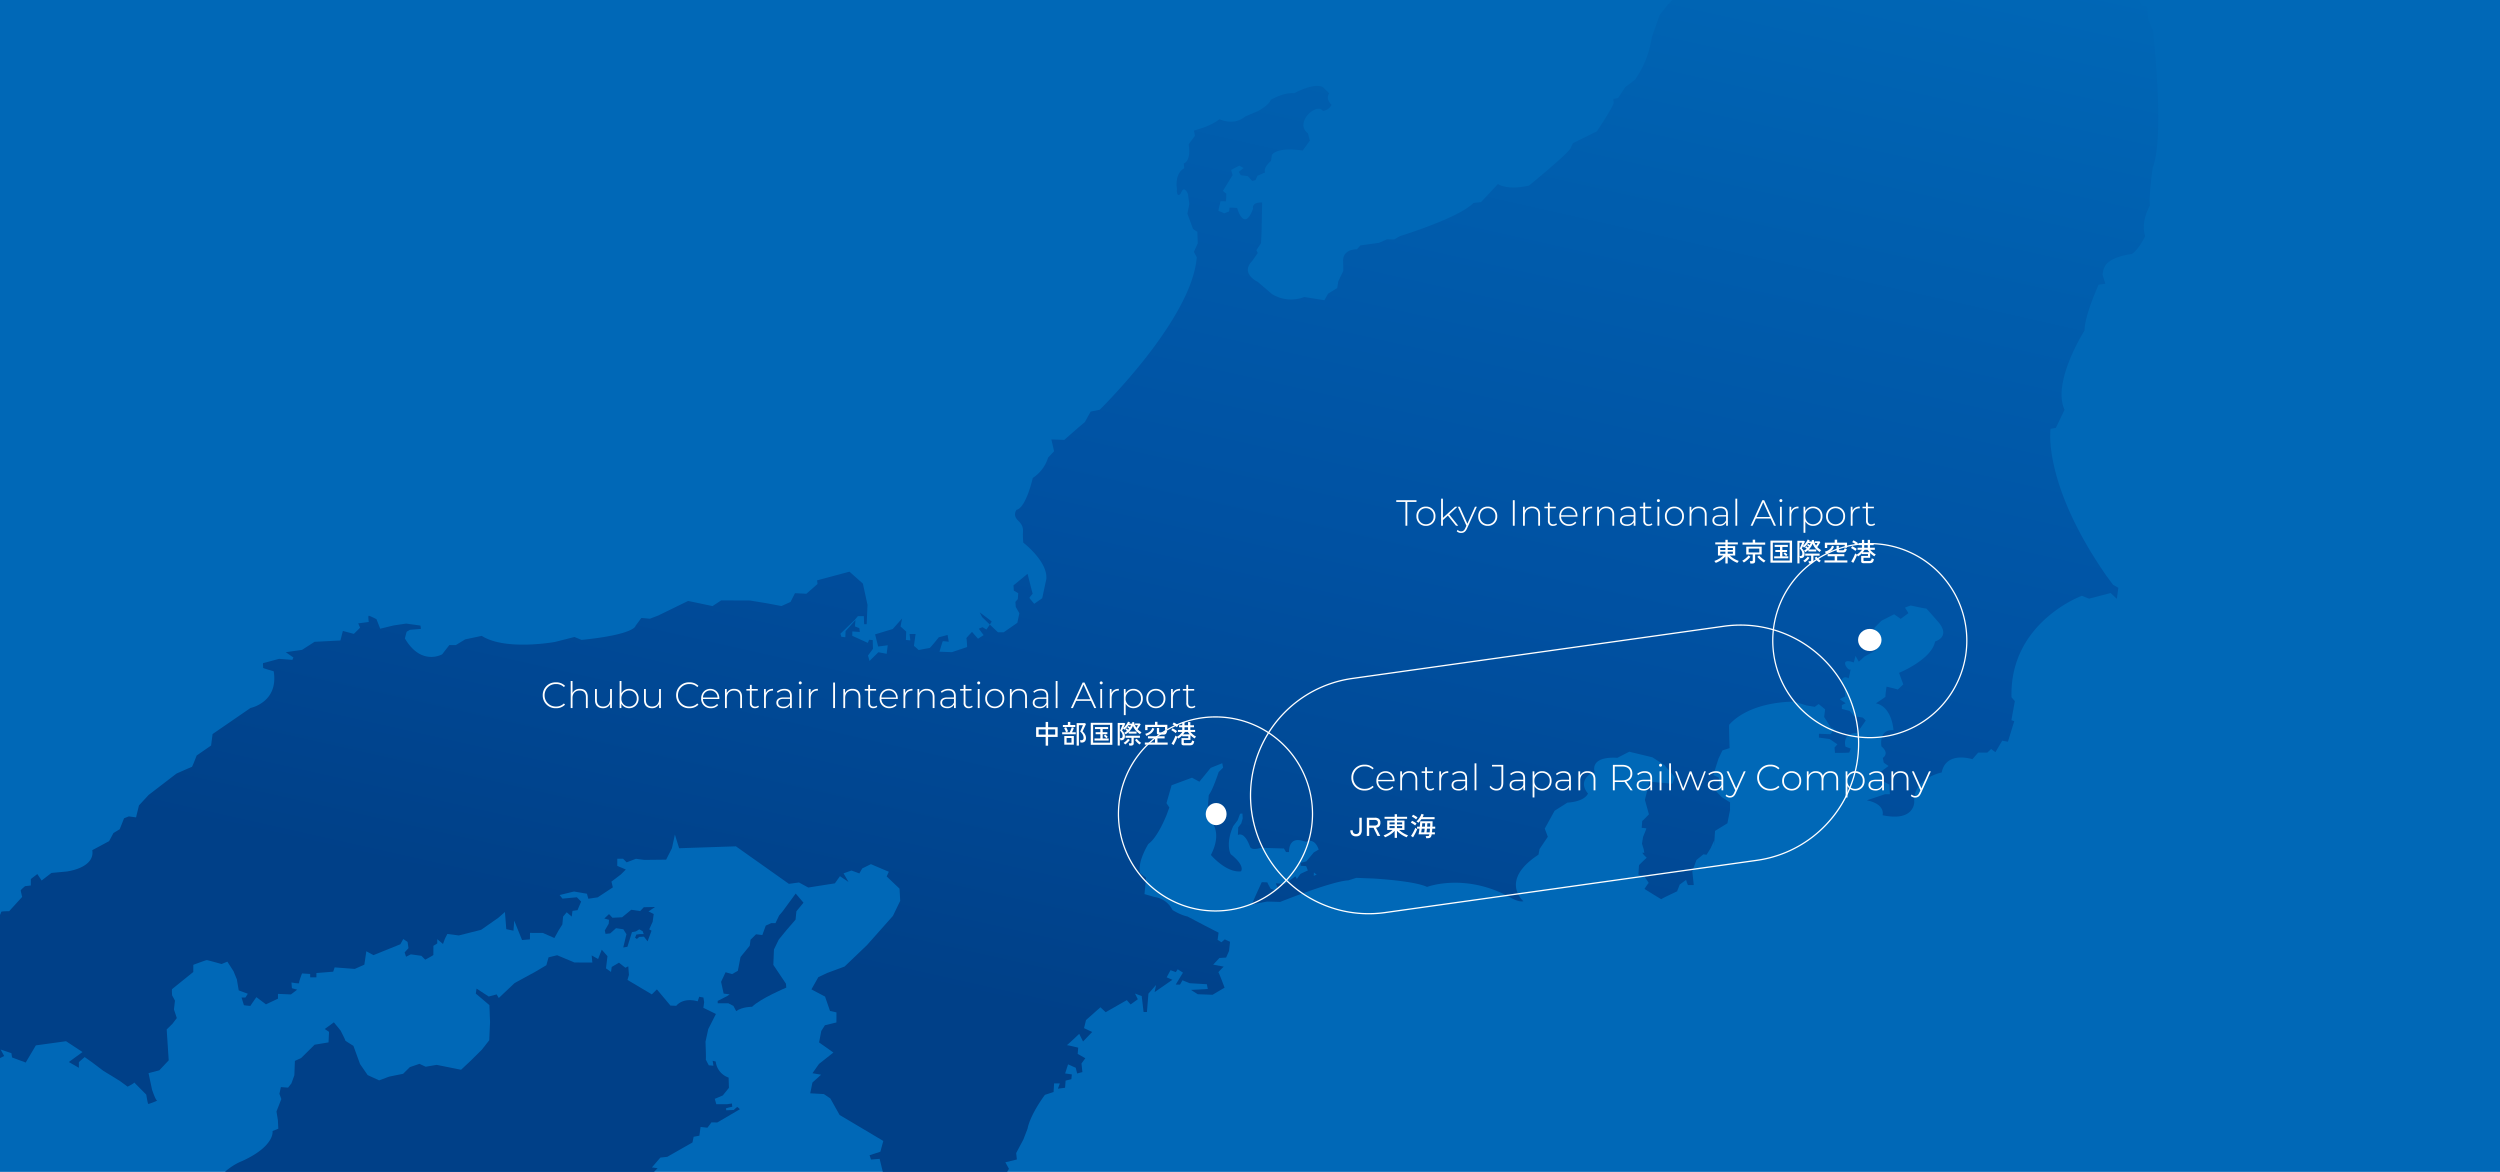 <svg xmlns="http://www.w3.org/2000/svg" xmlns:xlink="http://www.w3.org/1999/xlink" width="1920" height="900" viewBox="0 0 1920 900">
  <defs>
    <clipPath id="clip-path">
      <rect id="長方形_2885" data-name="長方形 2885" width="1920" height="900" transform="translate(0 405)" fill="none" stroke="#707070" stroke-width="1"/>
    </clipPath>
    <linearGradient id="linear-gradient" x1="0.898" y1="0.444" x2="0.762" y2="0.986" gradientUnits="objectBoundingBox">
      <stop offset="0" stop-color="#0068b7"/>
      <stop offset="0.59" stop-color="#0051a2"/>
      <stop offset="1" stop-color="#004088"/>
    </linearGradient>
  </defs>
  <g id="グループ_4254" data-name="グループ 4254" transform="translate(0 -370)">
    <rect id="長方形_2886" data-name="長方形 2886" width="1920" height="900" transform="translate(0 370)" fill="#0068b7"/>
    <g id="マスクグループ_52" data-name="マスクグループ 52" transform="translate(0 -35)" clip-path="url(#clip-path)">
      <g id="グループ_3296" data-name="グループ 3296" transform="translate(-103.219 -383.108)">
        <path id="パス_45154" data-name="パス 45154" d="M562.912,504.366l-5.864.254s.012-1.452-.286-1.452,4.987-1.452,4.987-1.16-.286-2.618-.286-2.618-3.513.565-3.812.559-8.2-.031-8.2-.031l-1.157-4.1,6.169-2.606,4.708-5.833-.255-7.886a14.664,14.664,0,0,1-9.9-12.316l-2.351-.608.578,3.81-3.513-.31s-2.618-4.672-2.319-4.684c.286.012-.242-13.44-.242-13.44l2.1-9.648,5.908-11.659-9.645-4.716.609-4.374-.572-3.524-3.221-.6-1.188,3.5c-11.7-3.27-16.429,3.437-16.429,3.437l-4.465-.161-10.428-12.44-3.88,3.841L481.249,404.5l1.126-3.835-.522-6.621-2.214,1.1-4.95-3.891-5.535,3.283-.566,3.847-3.849-2.767,1.144-9.351-4.39-4.982-2.8,7.148-4.956-2.773.535,5.5-13.8-.056-13.214-5.572-6.629,1.619-1.685,6.05-8.3,4.927L394.6,406.87l-12.195,11.51-1.635-2.773-6.082,1.632-9.353-6.093-.572,3.841,10.447,8.86.491,13.21-.616,13.768-5.74,7.322-8.495,8.4-7.388,6.943-18.749-3.754-8.47,1.427-4.77-2.221-7.369,2.525-5.174,5.131-10.677,2.153-7.742,2.885L281.7,477.58l-5.846-8.476-5.087-13.973s-6.6-4.064-6.243-4.077c.379.012-3.638-7.713-3.638-7.713l-5.13-6.267-7.008,5.107,3.3,2.215-.4,8.078-10.684,1.781-10.341,10.232-4.8,2.19-.41,11-2.239,6.242-2.587,3.289-5.522-.4-1.126,5.137L215.4,496l-3.719,9.518,1.07,6.614.336,6.608-4.421,1.812s2.152,11.392-23.282,23.02c0,0-15.111,5.435-21.423,19.365,0,0-16.61,11.671-21.4,13.843l-4.788,1.818.348,2.953s-3.314,1.08-3.314.714a11.469,11.469,0,0,0-1.461-2.221l-3.688,4.033-3.308-1.861-4.415,1.458s.7,4.039.342,3.673-3.3-1.855-2.935-1.855-2.941,1.824-2.941,1.824l4.023,2.581s-1.113,2.2-1.48,2.2a26.609,26.609,0,0,1-3.3-1.837l-.746,2.19-2.2-2.594s-9.589,6.937-9.589,7.309-7.767,8.041-7.767,8.041l5.149-1.806,6.648-4.753,4.807-2.9.354,2.2-2.587,2.91,4.77.763,3.327-2.55s1.119-4.039,1.119-3.673,8.855-5.094,8.855-5.094l5.161-1.458,7.742-5.088,4.055-3.282,2.948,1.1,4.795-3.654,4.036,2.959,6.617,1.868-4.086,6.6L157.9,599.976l.721,2.209,5.547-4.374-1.138,6.974-7.755,5.832,8.445,4.077,3.675-1.452s10.69-1.793,10.683-1.421,4.036,1.49,4.036,1.49l-5.535,4-1.492,5.144,8.451,2.966-.4,6.98-4.054,2.55.69,8.438-7.711-2.221-1.81-6.627-5.51-.769-5.535,2.922,2.183,5.522,4.434-4.387,2.189,4.039-1.126,5.5,10.634,4.455-.006,2.2L168.7,652.89l5.491,5.528-2.954,3.282,3.3,4.8-5.168,2.172-5.5-4.424-3.321,2.19-.392,6.23-3.321,2.556,3.663,2.581,2.226-4.027,1.132-5.5,5.864,3.717,4.795-1.464.342,5.138,4.4,3.7,1.822,4.405-2.214,1.092-2.935-1.837-2.581,3.654,4.4,2.96a60.352,60.352,0,0,1-5.174,3.276c-.361,0,.336,6.614.336,6.614l9.937-.689-5.137-1.862,4.434-3.648,11.411-1.415-1.126,3.661,2.941,1.477,3.681-1.08,6.069.217,9.378.583.236,7.719-3.3-.571-6.107,7.129,1.088,3.028-5.833,9.065-.572,5.51,3.3,1.11.572-3.3,7.742-2.991,3.582.565,6.592,6.906,7.164,1.967,6.082-2.457,2.5-4.393,4.142-.534,11.859,2.532,5.491,5.814-.846,3.847,9.378,1.148-.516-7.16-4.664-7.458-6.331-4.157s.877-9.9.889-10.734,4.962-1.073,4.962-1.073l3.327-2.736.3-7.167-2.444-7.446c3.439-28.61,18.276-15.6,18.276-15.6l2.823-13.471,4.421-1.632,4.179-9.9,5.273-5.206,4.129.85-.8-6.056s2.214-2.2,3.321-2.2,4.707-4.38,4.707-4.38l-.491-13.216-3.016-3.04,4.428-3.283-5.516-1.415.286-2.463,5.255-1.638.019-4.406-1.095-1.384,4.421-2.73,3.582,1.123,4.434-2.742,4.154-3.282,9.658-.23,8.843-3.81-.541-3.041-6.349,2.457-8.289,2.165-1.654-1.378,8.028-4.381,8.009-1.613,18.245-8.718,2.78-4.4c11.623-7.1,28.724-5.379,28.724-5.379l3.843,4.97,13.78,1.173,15.982,6.13c-2.792,7.136,16.485,16.033,16.485,16.033l.516,7.173,3.862,1.1,7.686,7.2.522,7.707,5.516.031L468.1,628,471.5,604.89l3.9-6.589-2.2-2.215,5.559-9.884.572-3.859,7.226-11.516,4.079-6.41,2.307-6.888,7.91-.26s.019-4.089-.28-4.076c-.3-.013,3.824-4.083,3.824-4.083l-4.384-.614,6.48-7.557,5.273-.565,19.377-11.032.908-4.38,4.4-.838.914-6.726,5.261.608s3.24-4.07,2.954-4.076,4.676.025,4.676.025L567.594,503.8a13.5,13.5,0,0,0-2.033-1.768A20.638,20.638,0,0,0,562.912,504.366Z" transform="translate(103.875 1136.192)" fill="#004088"/>
        <path id="パス_45155" data-name="パス 45155" d="M184.875,376.164l-2.823,2.984-6.816-1.03L168.19,383.9l-7.431.366-2.606-2.823-3.619,3.394,3.6,1.018-.218,2.991-3.022,5.206.585,2.594,3.613-.379,4.428-3.99,5.615.825,2.4,3.822-2.463,10.2,3.215-.589,3.458-11.193,3.022-.59,2.618-1.594,2.593,1.421.8,2.2-2.612-.012-3.01.4-1.014,2.389,1.4,1.005,1.816-1.595,3.613-.18,2.78,3.617,3.053-8.2L189,393.2l2.637-5.789.84-6.006-4-2.01L193.506,376Z" transform="translate(412.799 1108.681)" fill="#004088"/>
        <path id="パス_45170" data-name="パス 45170" d="M218.335,388.105l-2.606,3.071-2.823,5.876h-3.215l-4.222,1.88-2.662,7.266-4.813-.583-4.235,4.195-.628,4.6-7.058,8.687-2.065,10.56-4.421,2.55-5-1.427-3.451,7.384,1.965,9.009,5.012.627,2.419-2-4.589,3.2-7.406,3.8V458.6l8.184.019,3.881,2.016,2.127,4c4.633-3.375,12.232-3.344,12.232-3.344,6.455-6.385,26.242-14.706,26.242-14.706l-.249-3-9.695-14.463.485-11.814,3.675-7.595,5.864-7.179,7.058-8.178.634-6.4,5.448-6.589-5.988-7.03Z" transform="translate(485.875 1100.013)" fill="#004088"/>
        <path id="パス_45177" data-name="パス 45177" d="M1998.324,567.427s-4.465,10.629-4.819,9.884c-15.086-1.9-8.19,17.95,1.81,4.058,0,0,8.134-7.675,7.357.757,0,0-4.795,3.661-4.092,9.531l-9.937-.05-6.654,8.042,5.143.763-3.333,5.131c-4.3-3.555-17.418,6.881.728,3.667,0,0,4.782.385,4.409.385s-.019,4.405-.019,4.405l-15.459,1.4,6.237,4.058-.746,3.673s-5.516-1.123-5.522-.763.709,4.412.709,4.412l9.931.788.348,5.5s-14.365,3.965-14.365,4.343-.018,2.929-.018,2.929l7.724,1.135s-5.541,5.485-5.187,5.851-6.983.7-6.983.7l10.261,8.494-4.807,5.119s-11.007-5.553-10.64-5.553,1.063,8.079,1.063,8.079l9.185,2.246-10.671,2.507,6.6,5.541s-16.554-.074-16.933-.074-2.176-6.621-2.176-6.621l-6.281,6.577,6.591,7.011-5.528,3.648,2.9,5.15-4.427,3.289-5.814-13.241-6.99-1.135-.025,6.974,7.972,24.261-7.693-6.093,2.158,9.375s-1.94,2.743-3.041,1.911-6.02-11.039-6.02-11.039c-2.512,7.148.765,12.664,1.045,12.664s-4.154,3.015-4.154,3.015c-18.793,6.521-1.723,15.953-1.723,15.953l-.3,5.783-4.968.254c-3.072,7.967-14.663,7.917-14.663,7.917l-.025,5.5s14.06,2.271,14.066,2-.3,5.224-.3,5.224l-11.355,8.768,5.211,7.731,5.522-2.463c3.862,1.675,1.331,12.677,1.331,12.677l-4.391-5.8-3.874,1.352c3.855,1.675-.865,9.636-.865,9.636l8.271,1.142-.292,3.574-11.591.5,2.718,8.55,5.534-3.276s12.394,4.182,4.944,5.249-8.3,4.641-8.3,4.641c7.711,2.519,9.054,11.33,9.054,11.33l-2.8,7.7-9.079-6.652-1.617-6.614-7.723-1.414,4.707-4.933-5.491-5.249-8.01,1.893-.249-5.237c-24.824-3.7-34.252,9.481-34.252,9.481l-1.984,8.246-3.545-7.173c-3.265-11.026-13.251.763-13.251.763-9.179,14.836,2.456,6.62,2.456,6.62l2.177,6.069-5.8,3.27c-29.936,29.057-22.163,78.919-22.163,78.919l.622,4.691,5.1,12.13,4.129.844,1.057,10.467,3.545,8s9.29,81.543-.2,105.444c0,0-3.427,25.036-2.058,28.9,0,0-7.506,12.36-3.7,23.653,0,0-5.012,10.449-10.267,13.731,0,0-15.733,1.576-20.459,8.984l-1.393,3.028-.659,3.847,2.17,6.974-5.155.714s-10.777,23.448-10.833,35.194c0,0-25.185,39.531-15.354,60.863l-6.678,13.923-4.055.726s-6.449,41.814,42.889,112.884l5.124,6.893,4.042,2.314-1.144,8.445-4.764-4.43-16.579,4.331-5.51-2.221s-55.637,20.3-54.058,77.938l2.562,2.953-2.643,14.662,2.2.751-4.863,15.76-4.409-.763-5.18,8.792s-3.682-2.587-3.3-2.575c.361-.012-2.966,2.923-2.966,2.923l-6.984-.031-4.434,5.113s-20.21-6.695-23.593,10.176c0,0-22.095,4.3-21.075,22.648,0,0,.3,15.431-24.333,10.188,0,0,2.624-8.432-12.089-11.448l14.011-4.7,3.669.018-.329-7.34-4.77-2.588-1.81-7.359,5.914-4.387-3.669-2.581-.727-3.667s5.541-3.276-1.064-8.811c0,0-2.506-13.229,9.26-12.447,0,0-1.02-17.994-13.525-20.619,0,0,7.754-5.1,7.394-5.107s.771-7.7.771-7.7,8.445,1.886,8.439,2.234c0,.366,4.434-4.015,4.434-4.015l-3.265-8.83s25.061-10.157,27.7-24.1c0,0,11.8-3.251,3.01-14.3,0,0-9.881-11.423-9.888-11.057s-11.759-2.258-11.759-2.258-4.788,1.452-4.422,1.818,2.556,4.052,2.556,4.052l-5.9,4.374-5.043-3.512-9.682,4.914-5.541,5.485.709,4.765.336,7.619.348,4.877-8.855,4.728-4.434,4.015-2.55-4.411-1.349,5.038c-12.313-4.511-4.167,7.5-2.37,5.206l-1.517,6.974c-6.747-3.8-7,6.918-3.327,5.485l.69,8.463s-4.421,1.812-4.055,2.178,4.4,2.972,4.4,2.972l-2.948,1.44-.013,2.947,5.883,1.489,3.65,4.052,6.617,1.136,2.2,2.215-6.66,9.506c-12.145.316-8.88,10.6-8.88,10.6l4.048,1.489a24.778,24.778,0,0,0-1.119,2.941c0,.36-11.038.317-11.038.317l-.342-4.033,2.214-2.569-5.995-4.039-8.209-1.111v-2.94l8.955.378,2.842-4.027-2.637-1.123-5.137-8.11.746-5.87-4.956-4.058s-3.227,2.178-2.867,2.178-6.567-1.123-6.567-1.123l-9.539-2.972c-37.535.937-49.357,17.758-49.736,17.752-.354.006.311,17.982.311,17.982l-5.528,1.818-3.047,6.4-3.992,12.546,4.328,1.979.747,7.874-2.755,2.73,4.3,4.356,6.281,3.959-.019,5.888-2.015,10.213-9.489,5.845c-1.275,20.432-.635,7.291-.635,7.291l-2.786,6.05-3.066,4.945-2.475-.292-5.323,4.362-3.177,8.625,1.126,10.616s-3.936-.012-4.334-.012-1.561-3.934-1.561-3.934-5.522,3.9-5.143,3.9c.4,0-1.978,4.7-1.579,4.7s-12.636,5.839-12.257,6.236c.4.4-12.96-7.917-12.96-7.917s2.774-4.473,3.165-4.461-3.128-4.964-3.128-4.964l-4.714-1.6s.429-6.683.435-7.074,5.927-5.87,5.927-5.87c-4.683-4.461-3.3-4.232-1.841-3.58l-.423-2.823-1.355-4.412.846-5.218s2.481-5.976,2.481-6.373-3.55-.515-3.55-.515.429-5.8.429-5.4,5.13-5.032,5.13-5.032l-3.1-11.076,3.489-13.992,17.661,1.551,1.86-5.132-8.053-9.208-9.173-5.913-17.816-4.3-9.085,4.679c-22.443-1.3-17.368,11.311-17.368,11.311l-2.369.391c-11.467,7.011-2.829,15.71-2.829,15.71-3.19,6.664-15.8,6.993-15.8,6.993l-9.869,6.242L1352.9,1561.2l2.345,6.285-6.355,9.413-.809,4.318c-30.421,19.917-11.591,35.721-11.591,35.721-3.949,1.154-11.4-3.605-11.4-3.605-34.19-18.223-62.6-7.34-62.6-7.34-9.825-4.772-41.72-6.484-41.72-6.484l-12.6-.484-6.125,1.929c-12.729.633-52.335,16.554-52.335,16.554s-9.757-.279-9.987-.279-11.6,2.221-11.6,2.221c.46-2.271,7.344-16.74,7.344-16.976,0-.217,4.322.018,4.322.018a54.754,54.754,0,0,0,2.705,5c.224,0,3.855,1.16,4.086,1.154a7.518,7.518,0,0,0,.926-2.947,11.935,11.935,0,0,1-1.131-2.488s7.506.49,7.506.248c0-.211,7.518-5.627,7.518-5.627l1.119,2.047s2.525-3.611,2.736-3.847c.242-.23,5.7-2.686,5.7-2.686l-1.138-2.96,4.291-2.928s1.76.918,1.76.695-.386,9.295-.386,9.295l2.27-.906-8.395-6.571-3.9-.192V1587.5l4.366-1.148,5.634-6.813,3.812-2.259c-3.37-9.753-9.657-5.937-9.657-5.937l-3.358-.918c-10.441-2.761-9.788,8.792-9.788,8.792s-2.605-.012-2.382-.012-1.517-2.73-1.517-2.73l-17.686-.527c-7.748,2.469-8.376-.949-8.376-.949-4.5-12.261-9.278-8.885-9.278-8.885l.255-5.882,2.295-2.941,1.15-3.847-.218-3.859-1.81.211-1.841,4.983-3.433,4.523c-6.2,14.029-1.916,21.525-1.916,21.525,11.542,9.127,7.892,13.191,7.892,13.191-11.368,1.315-23.108-12.577-23.108-12.577,10.534-20.352-2.6-28.8-2.842-28.8-.211,0,1.225-17.225,1.225-17.225,3.19-4.071,7.58-17.653,7.58-17.653l3.42-3.388-.665-3.4-8.88,3.58-8.682,10.623-5.671-3.078-15.671,5.8-3.924,13.744,2.2,3.32-2.245,6.05s-6.691,17.039-13.886,21.965c0,0-8.9,14.271-6.175,22.536l4.4,3.338L1045.5,1611.5l7.724,2.222a18.115,18.115,0,0,1,13.755,9.983s6.044,3.884,11.56,5l13.762,7.235,10.1,5.181-.765,5.5,2.935,1.849,2.587-2.2,4.036,1.855-.765,6.974-2.239,5.131-5.155.335-4.788,5.119,8.078,1.507s-4.434,4.381-4.073,4.387,4.739,11.777,4.739,11.777l-9.222,5.466-11.411-.422-5.13-3.319,12.879-.689-.715-3.661-13.239-.807-5.5-2.228-1.872,3.3-3.3-.019,5.553-9.158-4.036-2.587-1.474,2.191-4.042-1.483-2.966,5.5,4.415,1.868-13.675,9.468,1.132-5.5-5.883,6.7-1.144,14.066h-2.574l-1.443-12.248-5.149-1.911,2.17,4.368-5.522,4-2.941-3.32-16.231,9.276-4.03-3.785-11.075,9.828-1.511,6.2,6.25,2.947-7.021,7.309-2.929-5.882s-9.608,9.127-9.6,8.767,8.824,1.861,8.824,1.861l-.4,4.79,5.876,3.319-2.96,4.021.7,6.62-4.042,1.074-1.082-4.412-5.883-2.594-2.239,6.968,5.155.751-.38,3.673-4.421,1.08-.4,5.5-5.516.707,1.492-4.027-4.415-.019-.4,6.608-6.629,2.159s-11.107,14.649-13.364,26.011l-3.165,8.246-5.559,10.437.529,4.957-8.843,2.166,2.736,4.97-2.78,4.939,4.4,3.326-28.226,18.037-6.635,3.828-20.95-5.05-20.944-5.6-20.366-11.659-3.793-15.431-6.623.515-1.088-3.307,8.289-2.712,2.245-8.252-33.568-19.973-7.12-12.7-4.95-3.332-10.484-.589,1.692-8.259,6.654-6.031-6.617-1.129,4.994-7.136,11.081-8.755-11-7.762,1.692-8.8,2.78-4.386,8.843-2.16.031-7.719-4.956-1.123-3.812-11.026-10.46-5.547,5.28-9.338,6.915-3.282,13.264-4.9,17.182-16.43,19.968-22.486,5.572-11.541-.51-9.363-9.888-9.413,1.673-3.556-13.774-5.851-6.642,3.27-2.22,3.847-6.063-2.227-6.076,2.165,3.837,6.633-6.6-4.437-3.887,5.479-20.434,3.22-7.157-3.884-7.73,1.055-40.7-28.809-43.611,1.458-3.259-10.486-2.257,10.461-4.459,8.792-16.828.192-6.343-.856-7.182,2.73-2.749-2.774-4.421-.018-.019,5.51,6.6,2.786-3.88,3.841-7.195,5.473,1.082,4.406-4.981,3.282L625.542,1614l-7.176,1.061-1.088-3.847-9.931-1.706-11.044,2.705,2.2,2.761,11.038-1.049,3.3,3.313-2.792,6.6-3.868.54-.566,4.406-3.849-3.319-2.774,3.282-.584,6.05-2.773,4.393-3.339,6.043-8.818-3.89-9.931-.05-.025,4.964-6.069.521-6-14.885-.591,7.694-5.51-1.136-1.039-13.216-4.993,4.387-13.283,9.3-17.126,4.331-8.83-1.142-1.859,3.661-1.48,4.034-4.4-3.686-.012,3.3-2.954,1.818s-.031,6.6-.031,6.974-6.262,3.636-6.262,3.636l-2.941-2.953-8.084-1.123-3.694,1.818-1.088-3.307,2.966-3.3-.721-4.765-3.3-2.222-2.22,4.021-20.639,8.352-5.5-2.966-1.523,10.288-7.363,3.264-15.453-1.167-1.113,3.3-12.885,1.036-.019,3.313-4.776-.037.006-2.568-6.256-.4s-2.593,6.6-2.232,7.34-5.883-.4-5.883-.4l.342,4.412,4.048,1.117-4.807,3.655L380,1688.13l-.012,3.686-9.216,4.356-7.332-5.535s-4.446,6.211-4.453,6.584-5.136-.391-5.136-.391l-1.816-5.888,2.948.012,1.847-2.929-6.977-2.587-1.43-8.463-2.556-6.236-4.745-7.371-4.428,1.83s-10.646-3-11.386-3-10.323,3.624-10.323,3.624l-.025,5.5s-15.87,12.782-16.237,13.142c-.379.385-.019,4.79-.019,4.79l2.183,4.033-.771,6.8,2.183,6.608-3.333,4.387-4.434,4.387,1.548,23.69-7.214,7.675-8.277,2.165,2.693,12.676s2.724,8.265,3.831,8.277-6.088,2.724-6.641,2.712-1.617-7.154-1.617-7.154-9.888-9.971-9.34-9.413-4.987,3.289-4.987,3.289l-6.051-4.437-12.655-7.762-8.8-6.651-5.5-3.878-4.421,3.835-.025,4.405-7.7-4.443,10.516-7.656-12.649-8.314-23.2,3.2-7.786,13.179-10.466-3.9-.541-3.3-8.258-2.792,2.73,4.976-7.742,3.816s-8.227-11.6-8.768-12.161-6.71,18.695-6.71,18.695l-12.729,8.2-11.573-4.455-4.981,3.276-3.29-4.958,1.679-4.4-12.63-13.285s-8.824-2.78-9.371-2.792-10.006,14.823-10.006,14.823l-8.855,7.123-3.339,6.043-5.485-7.2,4.409.031,1.219-23.671-8.24-8.848,1.138-6.6,9.981-10.976s-1.057-11.007-1.057-11.553-7.12-11.6-7.12-11.6l3.93-14.3,6.063,2.221,16.025-4.877-3.29-4.97s-8.271-1.687-9.371-2.246,3.893-6.583,3.893-6.583,7.7,6.081,7.151,5.535,10.5-2.705,10.5-2.705l8.812,2.792,4.938,7.737,9.384-1.061,18.22-2.681,3.887-5.479s9.937-1.055,9.937-.5,10-15.928,10-15.928l-.535-3.3a27.675,27.675,0,0,0,1.685-3.86c0-.546,6.069-.515,6.069-.515l9.981-10.97s-1.088-4.412-1.082-4.964,3.321-3.282,3.321-3.282l4.415-.533.031-4.958,4.981-3.828,3.29,4.97,7.562-5.826,11.417-1.061s22.082-2.47,19.943-16.43l12.9-6.918,3.346-6.218,4.795-2.928,3.352-8.42,3.681-1.446,5.516.763,2.251-9.177,7.4-8.035,21.4-16.424s11.43-5.1,11.8-5.1,3.712-8.78,3.712-8.78l11.075-7.663,1.144-8.811,29.146-20.042s21.734-4.318,17.791-28.188c0,0-8.084-2.246-8.078-2.606s-.348-3.673.019-3.673,12.151-3.251,12.151-3.251l10.292.782.752-1.824-5.864-4.064,12.506-1.793,9.608-6.186,19.868-1.018,1.866-7.334,8.451,2.252,4.807-4.753-1.455-3.319,8.09-1.055s-.709-4.784.025-4.79,5.876,2.606,5.876,2.606l2.9,7.346,10.323-2.513,9.558-1.421,11.038,1.514.361,2.556-8.47.72-2.512,1.483-1.374,5.1c12.593,21.518,28.636,12.236,28.636,12.236l5.553-7.136,4.962.025,7.195-4.375,12.7-2.687c18.152,11.64,56.272,4.666,56.272,4.666l14.912-3.8,5.51,2.24c41.4-4.231,41.435-10.834,41.435-10.834l4.446-6.043,6.623.589,6.349-2.451L695,1386.354l18.749,3.94,6.641-4.368,22.076.093,13.78,2.265,10.435,1.992,6.977-3.152,3.408-6.726,8.756.434,8.581-7.514-.386-2.774,24.9-6.664,10.3,9.164,3.545,16.312-.628,14.861h-1.984l-.187-6.2h-4.583l-2.438,2.9-10.994,10.622.777,2.364,2.985.316.224-4.715,7.587-8.482-.417,4.883,3.37,1.346.392,2.948-5.777-.428-.019,3.363,11.915,5.423,1.02-2.383,2.767.211.168,6.763-3.8,5.131,1.182,4.17,6.785-6.714,6.368,1.216.821-6.546-7.363.955-2.344-9.332,13.556-4.108,7.182-8.11-1.219,6.162,4.365,3.9-.218,6.453,3.383.329-.591-4.926,4.608.025s-1.262,9.506-1.262,9.2,3.669,3.1,3.669,3.1,7.686-1.508,8.3-1.508,7.12-8.259,7.12-8.259l6.772-1.806.9,5.231s-4.309-.639-4.608-.335-2.494,7.961-2.494,7.961l9.515.359,11.7-3.94s-.274-6.75-.584-6.75,4.328-4.89,4.328-4.89l4.589,5.237,4.316-2.743-3.669-4.927,2.78-1.21,3.059,1.849s4.036-5.8,4.036-6.112-9.2-7.1-9.2-7.1l1.859,3.636s11.971,11.671,12.263,11.671h4.31l10.466-7.272,1.555-7.316-2.755-4.9-.286-3.847,1.853-2.2.317-4.492-3.37-1.942-.286-4.046,10.8-8.885,3.93,15.369a26.2,26.2,0,0,0-2.469,3.041c.006.3,3.669,4.616,3.669,4.616l6.163-4.269,3.153-14.712c1.287-13.49-17.7-28.008-17.7-28.008s-.3-3.679-.286-6.434.945-6.136-3.638-10.449-1.2-8.29-1.2-8.29c7.394-1.8,12.419-24.484,12.419-24.484a28.647,28.647,0,0,0,11.753-15.6l4.626-4.9-2.1-9.059,9.931.323L994.9,1253l4.795-4.015,4.453-8.053,6.989-1.446s70.954-69.419,74.48-117.121l-2.183-4.058,2.966-6.59-.317-8.811-3.3-2.221-4.359-11.758,1.5-7.34-1.064-7.706s-2.91-7.725-5.522-.4c0,0-3.327,4.015-2.929-3.686,0,0-2.158-11.392,5.59-15.748l-.342-3.686s5.883-1.433,3.744-14.662l4.82-6.589-.728-4.052s13.264-3.239,19.539-8.718c0,0,11.019,5.566,19.881-2.116l9.577-3.977s8.849-4.74,9.975-8.774c0,0,9.956-5.826,18.046-5.057,0,0,15.117-8.376,22.1-4.666l4.763,4.784s-3.327,3.654,1.8,8.823a9.074,9.074,0,0,1-6.641,4.74c-4.384-6.987-22.493,8.711-11.492,17.206l1.455,5.5-5.547,7.7s-18.027-3.388-23.575,3.2l-.752,4.759s-6.275,5.119-4.446,8.786l-5.914,2.556-1.48,3.3-2.574.713-3.289-3.686-5.522-.757-1.455-2.581,3.688-2.922-3.3-1.843-6.274,3.276,1.088,4.039-7.419,12.081,2.575,2.2s-.025,5.882-.4,5.888-4.042-.391-4.042-.025-1.878,7.328-1.511,7.34c.379-.012,4.409,1.855,4.409,1.855l3.694-1.452.373-2.935s5.883.025,5.883.379c0,.378,5.441,18.757,12.139.441,0,0-1.449-5.15,7.021-4.753l-.491,23.5-.392,7.707-3.532,5.367.995,2.2-4.253,6.173c-9.471,9.574,4.347,16.052,4.347,16.052l10.8,9.245a27.8,27.8,0,0,0,24.862,2.32l15.441,2.47,2.836-4.995,7.033-4.368.833-5.206,3.843-7.992-.156-7.607c-.162-9.412,10.671-8.959,10.671-8.959l2.618-2.991,14.259-1.942,6.237-2.767,5.454.155,4.422-2.569s44.947-13.738,56.409-25.427l5.883-.707,12.947-13.886s6.6,5.156,23.9,1.2c0,0,31.764-25.917,32.137-29.218l1.5-3.3,18.425-9.09s12.22-18.3,12.985-21.965l-.354-2.935,3.681-.732,5.56-8.407,7.748-5.839c-.336-.732,9.21-10.846,12.661-32.606l5.958-16.865s9.62-13.173,12.568-13.16L1488,900.991l8.476-1.427s28.344-3.909,51.347-47.485l-.722-3.313,2.605-5.857,2.357-32.662s2.257-10.629,7.425-15.381l3.364-11.367,5.553-8.42-.964-2.37,11.747-21.773,1.617-5.4,3.831-.186s2.618-6.186,9.259-7.564c0,0,1.038-7.607,6.461-7.781,0,0,9.079-10.778,14.023-38.575l.616-4.405,4.229-3.183,6.536-25.2-1.237-4.809,2.879-5.727,3.681-7.055.249-4.337s-2.506-.695-2.743-.695c-.217,0,.249-3.872.249-3.872l3.221-2.947.274-8.892,1.6-2.507,6.169-.441c21.212-36.168,17.549-86.83,17.549-86.83l-1.107-9.133-2.45-13.7c-13.14-25.837-30.769-19.3-30.769-19.3s-1.182,6.614-1.176,6.85c-.006.217-7.095.645-7.095.645l-11.878-1.2-1.337-8.9-2.973.447-2.251-7.992,2.979-2.048-3.2-1.148-.871-11.411,4.782,5.95,10.957,5.063,7.773-1.328c28.7-25.421,26.3-49.613,26.3-49.613,7.6-13.651,6.057-18.633,6.057-18.633,4.521-22.747-6.53-20.594-6.53-20.594l-6.579-10.306.429-13.21s-1.045-12.856-4.689-19.849l-8.83-.4-.342-6.608s18.45-12.031,23.3-26.327l10.69-5.839,8.072,5.187s12.524-1.787,14.763-9.481c0,0,7.326,8.116,14.4-10.952,0,0,9.347-34.1,7.232-53.547l-4.011-5.529-6.616-.4-.361-4.771,8.457,1.88s8.861-6.949,5.249-20.9l2.226-5.87,8.812,5.181s12.406,23.187,23.9,1.576c0,0,9.943-1.781,18.718,10.368,0,0-3.1,37.793,5.609,61.322,0,0,13.109,31.632,32.76-3.884l-2.531-8.091,4.838-13.558,17.611,11.094.348,4.765,5.143,1.5,7.7,2.96s12.375,30.894,29.874-14.9L1864.1,230.2l4.079-5.485s3.769-19.067-13.842-30.161c0,0-6.971-3.338-8.861,7.663l-4.073,5.131-10.335,6.186-5.155,1.08s-5.1-8.842-13.245,1.036c0,0-7.73-.4-9.943,2.9,0,0-9.558-.782-13.277,6.546,0,0-8.476,5.1-8.787-10.691l2.612-6.217s8.638-38.885,10.13-42.18l12.593-19.39-2.183-4.412,3.333-5.485s9.863,15.456,26.789,13.328l8.078,4.8s30.315,46.387,59.567,6.881l-1.15,11.007s-16.019,42.131-11.312,59.771c0,0-5.155,80.011,17.86,116.092,0,0,3.644,9.555,12.866,3.363l18.674,19.533,6.579,7.923S1963.711,412,1964.227,419.7c0,0-14.943,9.847,2.158,9.369l5.491,8.29s-19.352,7.074-1.747,19.266l6.585,7.737,5.522.571,4.341,14.339s-11.026-1.154,1.6,14.321c0,0,5.963,23.7-3.588,61.1l12.195-13.161,1.585,15.971S2010.487,562.526,1998.324,567.427Z" transform="translate(-63.302 -136.722)" fill="url(#linear-gradient)"/>
      </g>
    </g>
    <path id="楕円形_12" data-name="楕円形 12" d="M75,1A73.65,73.65,0,0,0,33.627,13.637,74.219,74.219,0,0,0,6.815,46.2a73.9,73.9,0,0,0,6.823,70.177A74.219,74.219,0,0,0,46.2,143.185a73.9,73.9,0,0,0,70.177-6.823A74.219,74.219,0,0,0,143.185,103.8a73.9,73.9,0,0,0-6.823-70.177A74.219,74.219,0,0,0,103.8,6.815,73.536,73.536,0,0,0,75,1m0-1A75,75,0,1,1,0,75,75,75,0,0,1,75,0Z" transform="translate(858.489 920.097)" fill="#fff"/>
    <path id="楕円形_19" data-name="楕円形 19" d="M75,1A73.65,73.65,0,0,0,33.627,13.637,74.219,74.219,0,0,0,6.815,46.2a73.9,73.9,0,0,0,6.823,70.177A74.219,74.219,0,0,0,46.2,143.185a73.9,73.9,0,0,0,70.177-6.823A74.219,74.219,0,0,0,143.185,103.8a73.9,73.9,0,0,0-6.823-70.177A74.219,74.219,0,0,0,103.8,6.815,73.536,73.536,0,0,0,75,1m0-1A75,75,0,1,1,0,75,75,75,0,0,1,75,0Z" transform="translate(1361 787)" fill="#fff"/>
    <g id="グループ_3300" data-name="グループ 3300" transform="translate(0 4)">
      <path id="パス_136924" data-name="パス 136924" d="M-115.9,1.5V-3.92a15.825,15.825,0,0,1-2.14,1.99,19.933,19.933,0,0,1-2.57,1.7,20.518,20.518,0,0,1-2.73,1.27,3.5,3.5,0,0,0-.28-.48q-.2-.3-.43-.58a2.488,2.488,0,0,0-.39-.4,17.724,17.724,0,0,0,2.52-1.07,21.376,21.376,0,0,0,2.41-1.45A14.724,14.724,0,0,0-117.5-4.6h-4.12v-7.22h5.72v-1.34h-7.78v-1.56h7.78V-16.7h1.78v1.98h7.78v1.56h-7.78v1.34h5.76V-4.6h-4.14a19.321,19.321,0,0,0,2.01,1.62,19.6,19.6,0,0,0,2.4,1.45,20.1,20.1,0,0,0,2.53,1.09,2.488,2.488,0,0,0-.39.4,6.363,6.363,0,0,0-.43.59,3.924,3.924,0,0,0-.28.49,19.786,19.786,0,0,1-2.73-1.28,20.13,20.13,0,0,1-2.56-1.71,18.441,18.441,0,0,1-2.17-1.99V1.5Zm1.78-7.5h3.98V-7.56h-3.98Zm0-2.84h3.98V-10.4h-3.98ZM-119.86-6h3.96V-7.56h-3.96Zm0-2.84h3.96V-10.4h-3.96ZM-96.74,1.52A9.254,9.254,0,0,0-96.9.58a4.767,4.767,0,0,0-.26-.88h1.48a.942.942,0,0,0,.6-.15.66.66,0,0,0,.18-.53V-5.42h-4.98v-6.02h11.86v6.02h-5.04V-.36a1.776,1.776,0,0,1-.53,1.43,2.515,2.515,0,0,1-1.65.45Zm-5.98-14.5v-1.64h7.8V-16.8h1.88v2.18h7.72v1.64Zm4.68,6.02h8.2V-9.92h-8.2ZM-86.28.74a17.324,17.324,0,0,1-1.76-1.2,22.013,22.013,0,0,1-1.81-1.55,20.92,20.92,0,0,1-1.53-1.61L-90-4.7a13.774,13.774,0,0,0,1.43,1.5,19.937,19.937,0,0,0,1.81,1.48,14.442,14.442,0,0,0,1.7,1.08,6.371,6.371,0,0,0-.65.67Q-86.08.46-86.28.74Zm-15.48,0q-.2-.28-.57-.7a4.108,4.108,0,0,0-.65-.62,10.8,10.8,0,0,0,1.27-.79q.69-.49,1.4-1.08a17.569,17.569,0,0,0,1.3-1.19,9.671,9.671,0,0,0,.95-1.1l1.4,1.12a17.467,17.467,0,0,1-1.52,1.61q-.88.83-1.81,1.55A15.415,15.415,0,0,1-101.76.74ZM-81.3.88V-16.06h16.6V.88Zm1.82-1.66h12.96v-13.7H-79.48Zm1.04-1.66V-4h4.5V-7.3h-3.6V-8.84h3.6v-2.4h-4.14v-1.54h10.14v1.54h-4.2v2.4h3.62V-7.3h-3.62V-4h4.58v1.56Zm9.16-1.68a5.666,5.666,0,0,0-.56-.61q-.38-.37-.78-.72a6.088,6.088,0,0,0-.68-.53l1.1-1.04a7.063,7.063,0,0,1,.66.54q.4.36.78.71a4.286,4.286,0,0,1,.54.57,4.337,4.337,0,0,0-.55.5A5.811,5.811,0,0,0-69.28-4.12Zm8.68,5.56V-15.92h5.12l.7.54q-.06.16-.3.69t-.56,1.23q-.32.7-.64,1.38a9.842,9.842,0,0,0,1.44-1.41,14.854,14.854,0,0,0,1.26-1.73,10.531,10.531,0,0,0,.88-1.72l1.52.58q-.1.22-.22.46t-.26.48h2.24q-.06-.22-.11-.45t-.09-.47l1.6-.26a8.648,8.648,0,0,0,.63,2.33,11.323,11.323,0,0,0,1.13,2.03q.64-1,1.16-2h-2.14v-1.28h3.58l.68.64q-.44.86-1.09,1.9a21.844,21.844,0,0,1-1.29,1.86,12.675,12.675,0,0,0,1.48,1.34A14.219,14.219,0,0,0-42.3-8.72a4.408,4.408,0,0,0-.63.64,5.211,5.211,0,0,0-.55.76A16.636,16.636,0,0,1-46.6-9.99a11.942,11.942,0,0,1-2.28-3.73,13.7,13.7,0,0,1-2.98,4.46h5.72v1.54h-6.04V-8.96a11.633,11.633,0,0,1-1.11.94,14.078,14.078,0,0,1-1.23.82,5.56,5.56,0,0,0-.52-.63,3.334,3.334,0,0,0-.58-.53,9.645,9.645,0,0,0,1.14-.67,10.922,10.922,0,0,0,1.02-.79q-.66-.58-1.24-1.02l.9-.96q.3.22.63.51t.61.57a5.267,5.267,0,0,0,.37-.41l.33-.41q-.32-.28-.68-.54t-.68-.46l.84-1q.28.2.61.44t.61.48q.22-.38.41-.77t.35-.79h-2.02a15.961,15.961,0,0,1-1.51,1.96,12.8,12.8,0,0,1-1.57,1.5,5.462,5.462,0,0,0-.43-.47q-.29-.29-.53-.49-.28.62-.49,1.07t-.25.55a7.482,7.482,0,0,1,1.52,1.93,4.757,4.757,0,0,1,.6,2.33,3.192,3.192,0,0,1-.8,2.45,2.91,2.91,0,0,1-2.04.73h-.62A4.269,4.269,0,0,0-59-4.26v5.7Zm8.9.02a8.325,8.325,0,0,0-.16-.89,5.755,5.755,0,0,0-.24-.83h1.32a.9.9,0,0,0,.57-.14.648.648,0,0,0,.17-.52v-3.6H-54.6V-6.1h11.06v1.58H-48.3V-.34a1.678,1.678,0,0,1-.52,1.37,2.442,2.442,0,0,1-1.58.43ZM-59-4.26h.78a1.317,1.317,0,0,0,1.03-.41,2.18,2.18,0,0,0,.37-1.45,4.324,4.324,0,0,0-.52-1.99A5.949,5.949,0,0,0-58.8-9.92q.04-.1.22-.54t.44-1.05q.26-.61.52-1.23t.45-1.08q.19-.46.23-.6H-59ZM-43.8.64A12.284,12.284,0,0,1-45.7-.94a13.306,13.306,0,0,1-1.6-1.9l1.36-.92A7.933,7.933,0,0,0-45-2.62a14.752,14.752,0,0,0,1.26,1.16,12.709,12.709,0,0,0,1.16.86,4.8,4.8,0,0,0-.65.58A5.539,5.539,0,0,0-43.8.64ZM-54.88.6q-.2-.24-.59-.65a3.584,3.584,0,0,0-.65-.57,8.774,8.774,0,0,0,1.21-.84,13.932,13.932,0,0,0,1.27-1.16,8.441,8.441,0,0,0,.96-1.16l1.36.94A14.857,14.857,0,0,1-52.97-.95,11.966,11.966,0,0,1-54.88.6Zm15.1.18V-.86h7.82v-3.2h-5.42V-5.7h12.82v1.64h-5.5v3.2h7.84V.78Zm.26-11.18v-4.08h7.56v-2.3h1.9v2.3h7.58v3.88h-1.78v-2.22H-37.7v2.42Zm11.04,3.42a3.319,3.319,0,0,1-1.6-.27,1.045,1.045,0,0,1-.44-.97v-3.9h1.76V-9.2a.49.49,0,0,0,.16.43,1.251,1.251,0,0,0,.64.11h2.28a1.037,1.037,0,0,0,.9-.36,3.884,3.884,0,0,0,.48-1.28,3.348,3.348,0,0,0,.5.26q.32.14.65.26a4.438,4.438,0,0,0,.51.16,6.64,6.64,0,0,1-.59,1.58,1.958,1.958,0,0,1-.81.82,2.775,2.775,0,0,1-1.24.24Zm-10.24.96a7.975,7.975,0,0,0-.32-.78,3.989,3.989,0,0,0-.48-.76,9.64,9.64,0,0,0,3.44-1.59,5.775,5.775,0,0,0,2.02-3.01l1.58.62a7.459,7.459,0,0,1-2.34,3.45A11.826,11.826,0,0,1-38.72-6.02ZM-9.7,1.26A2.527,2.527,0,0,1-11.18.93a1.3,1.3,0,0,1-.44-1.11v-4.1H-6.4V-5.72h-4.66v-.66a17.833,17.833,0,0,1-1.43,1.32,14.33,14.33,0,0,1-1.59,1.14,2.714,2.714,0,0,0-.33-.48q-.23-.28-.45-.52a14.255,14.255,0,0,1-.55,1.44q-.35.8-.75,1.63t-.8,1.59q-.4.76-.74,1.3L-19.28-.04q.4-.58.85-1.38t.89-1.68q.44-.88.78-1.71t.54-1.45a4.807,4.807,0,0,0,.53.42q.39.28.71.48a11.077,11.077,0,0,0,2.21-1.66A14.937,14.937,0,0,0-11-9h-3.38v-1.58h3.34V-12.6h-2.48v-1.56h2.48v-2.46h1.76v2.46h2.7v-2.46h1.76v2.46h2.8v1.56h-2.8v2.02h3.68V-9h-3.6A15.717,15.717,0,0,0-2.71-6.98,12.049,12.049,0,0,0-.38-5.42a3.929,3.929,0,0,0-.38.4q-.24.28-.45.56t-.31.44a16.07,16.07,0,0,1-3.2-2.54v3.7H-9.84v1.9a.542.542,0,0,0,.15.43A.947.947,0,0,0-9.1-.4h3.54A2.128,2.128,0,0,0-4.11-.82,2.528,2.528,0,0,0-3.54-2.5a4.846,4.846,0,0,0,.81.34q.53.18.87.28A5.01,5.01,0,0,1-2.43.04,2.223,2.223,0,0,1-3.5.99a4.226,4.226,0,0,1-1.6.27Zm-6.36-9.4a9.28,9.28,0,0,0-.98-.78q-.62-.44-1.27-.84a7.749,7.749,0,0,0-1.15-.6l.92-1.44q.56.26,1.2.62t1.25.76a8.447,8.447,0,0,1,1.05.8q-.1.12-.32.42t-.42.6A4.745,4.745,0,0,0-16.06-8.14Zm.94-4.52a11.778,11.778,0,0,0-.98-.76q-.62-.44-1.27-.84a7.749,7.749,0,0,0-1.15-.6l.94-1.42a11.727,11.727,0,0,1,1.19.6q.67.38,1.3.8a7.679,7.679,0,0,1,1.01.78q-.1.12-.32.41t-.43.58A3.589,3.589,0,0,0-15.12-12.66Zm4.76,5.48H-5.3A19,19,0,0,1-6.72-9h-2.3q-.3.46-.63.92T-10.36-7.18Zm1.08-3.4h2.7V-12.6h-2.7Z" transform="translate(1441 797.26)" fill="#fff"/>
      <path id="パス_136925" data-name="パス 136925" d="M-361.62,0h1.428V-18.312h7.056V-19.6h-15.54v1.288h7.056Zm15.736.112a7.12,7.12,0,0,0,7.308-7.42,7.12,7.12,0,0,0-7.308-7.42,7.12,7.12,0,0,0-7.308,7.42A7.12,7.12,0,0,0-345.884.112Zm0-1.26a5.8,5.8,0,0,1-5.88-6.16,5.8,5.8,0,0,1,5.88-6.16A5.8,5.8,0,0,1-340-7.308,5.8,5.8,0,0,1-345.884-1.148ZM-322.812,0h1.736l-6.916-8.708,6.3-5.908h-1.792l-9.352,8.54v-14.7h-1.4V0h1.4V-4.34l3.808-3.472ZM-308.2-14.616-314.048-1.54-319.9-14.616h-1.484l6.58,14.56-.784,1.764c-.9,1.988-1.876,2.6-3.22,2.6a3.558,3.558,0,0,1-2.716-1.148l-.7,1.064a4.668,4.668,0,0,0,3.388,1.316c1.932,0,3.388-.868,4.564-3.556l7.5-16.6ZM-298.424.112a7.12,7.12,0,0,0,7.308-7.42,7.12,7.12,0,0,0-7.308-7.42,7.12,7.12,0,0,0-7.308,7.42A7.12,7.12,0,0,0-298.424.112Zm0-1.26a5.8,5.8,0,0,1-5.88-6.16,5.8,5.8,0,0,1,5.88-6.16,5.8,5.8,0,0,1,5.88,6.16A5.8,5.8,0,0,1-298.424-1.148ZM-279.132,0h1.428V-19.6h-1.428Zm14.952-14.728a6.033,6.033,0,0,0-5.8,3.276v-3.164h-1.344V0h1.4V-7.784c0-3.472,2.1-5.684,5.544-5.684,2.968,0,4.732,1.736,4.732,5.04V0h1.4V-8.54C-258.244-12.628-260.624-14.728-264.18-14.728ZM-245.812-1.9a3.359,3.359,0,0,1-2.268.812c-1.792,0-2.716-1.036-2.716-2.912v-9.408h4.648v-1.2H-250.8v-3.192h-1.4v3.192h-2.688v1.2h2.688v9.548A3.625,3.625,0,0,0-248.22.112a4.435,4.435,0,0,0,3-1.036Zm16.324-5.46c0-4.34-2.968-7.364-6.972-7.364s-7,3.08-7,7.42a7.175,7.175,0,0,0,7.532,7.42,7,7,0,0,0,5.516-2.38l-.812-.924A5.894,5.894,0,0,1-235.9-1.148a5.888,5.888,0,0,1-6.188-5.824h12.572C-229.516-7.112-229.488-7.252-229.488-7.364ZM-236.46-13.5a5.525,5.525,0,0,1,5.6,5.432h-11.2A5.525,5.525,0,0,1-236.46-13.5Zm12.656,2.072v-3.192h-1.344V0h1.4V-7.616c0-3.612,1.932-5.768,5.18-5.768.112,0,.224.028.336.028v-1.372C-220.976-14.728-222.908-13.552-223.8-11.424Zm16.576-3.3a6.033,6.033,0,0,0-5.8,3.276v-3.164h-1.344V0h1.4V-7.784c0-3.472,2.1-5.684,5.544-5.684,2.968,0,4.732,1.736,4.732,5.04V0h1.4V-8.54C-201.292-12.628-203.672-14.728-207.228-14.728Zm16.632,0a8.915,8.915,0,0,0-5.852,2.072l.7,1.008a7.586,7.586,0,0,1,5.04-1.848c2.856,0,4.34,1.456,4.34,4.172v1.176h-5.012c-4.06,0-5.46,1.876-5.46,4.088,0,2.492,1.988,4.172,5.264,4.172A5.614,5.614,0,0,0-186.312-2.6V0h1.344V-9.268C-184.968-12.88-186.984-14.728-190.6-14.728Zm-.784,13.692c-2.576,0-4.06-1.176-4.06-3.08,0-1.68,1.064-2.94,4.088-2.94h4.984v2.744A5.01,5.01,0,0,1-191.38-1.036Zm18.844-.868a3.359,3.359,0,0,1-2.268.812c-1.792,0-2.716-1.036-2.716-2.912v-9.408h4.648v-1.2h-4.648v-3.192h-1.4v3.192h-2.688v1.2h2.688v9.548A3.625,3.625,0,0,0-174.944.112a4.435,4.435,0,0,0,3-1.036Zm5.18-16.268a1.135,1.135,0,0,0,1.148-1.148,1.13,1.13,0,0,0-1.148-1.12,1.153,1.153,0,0,0-1.148,1.148A1.13,1.13,0,0,0-167.356-18.172ZM-168.056,0h1.4V-14.616h-1.4Zm13.02.112a7.12,7.12,0,0,0,7.308-7.42,7.12,7.12,0,0,0-7.308-7.42,7.12,7.12,0,0,0-7.308,7.42A7.12,7.12,0,0,0-155.036.112Zm0-1.26a5.8,5.8,0,0,1-5.88-6.16,5.8,5.8,0,0,1,5.88-6.16,5.8,5.8,0,0,1,5.88,6.16A5.8,5.8,0,0,1-155.036-1.148Zm18.788-13.58a6.033,6.033,0,0,0-5.8,3.276v-3.164h-1.344V0h1.4V-7.784c0-3.472,2.1-5.684,5.544-5.684,2.968,0,4.732,1.736,4.732,5.04V0h1.4V-8.54C-130.312-12.628-132.692-14.728-136.248-14.728Zm16.632,0a8.915,8.915,0,0,0-5.852,2.072l.7,1.008a7.586,7.586,0,0,1,5.04-1.848c2.856,0,4.34,1.456,4.34,4.172v1.176H-120.4c-4.06,0-5.46,1.876-5.46,4.088,0,2.492,1.988,4.172,5.264,4.172A5.614,5.614,0,0,0-115.332-2.6V0h1.344V-9.268C-113.988-12.88-116-14.728-119.616-14.728ZM-120.4-1.036c-2.576,0-4.06-1.176-4.06-3.08,0-1.68,1.064-2.94,4.088-2.94h4.984v2.744A5.01,5.01,0,0,1-120.4-1.036ZM-108.22,0h1.4V-20.776h-1.4Zm29.6,0h1.54L-86.1-19.6h-1.428L-96.544,0H-95l2.492-5.516h11.368ZM-91.952-6.72l5.124-11.312L-81.676-6.72Zm18.676-11.452a1.135,1.135,0,0,0,1.148-1.148,1.13,1.13,0,0,0-1.148-1.12,1.153,1.153,0,0,0-1.148,1.148A1.13,1.13,0,0,0-73.276-18.172ZM-73.976,0h1.4V-14.616h-1.4Zm8.652-11.424v-3.192h-1.344V0h1.4V-7.616c0-3.612,1.932-5.768,5.18-5.768.112,0,.224.028.336.028v-1.372C-62.5-14.728-64.428-13.552-65.324-11.424Zm16.772-3.3a6.532,6.532,0,0,0-5.992,3.556v-3.444h-1.344V5.432h1.4V-3.332A6.543,6.543,0,0,0-48.552.112a7.069,7.069,0,0,0,7.224-7.42A7.085,7.085,0,0,0-48.552-14.728Zm-.084,13.58a5.8,5.8,0,0,1-5.88-6.16,5.8,5.8,0,0,1,5.88-6.16,5.82,5.82,0,0,1,5.908,6.16A5.82,5.82,0,0,1-48.636-1.148Zm17.36,1.26a7.12,7.12,0,0,0,7.308-7.42,7.12,7.12,0,0,0-7.308-7.42,7.12,7.12,0,0,0-7.308,7.42A7.12,7.12,0,0,0-31.276.112Zm0-1.26a5.8,5.8,0,0,1-5.88-6.16,5.8,5.8,0,0,1,5.88-6.16,5.8,5.8,0,0,1,5.88,6.16A5.8,5.8,0,0,1-31.276-1.148Zm12.992-10.276v-3.192h-1.344V0h1.4V-7.616c0-3.612,1.932-5.768,5.18-5.768.112,0,.224.028.336.028v-1.372C-15.456-14.728-17.388-13.552-18.284-11.424ZM-1.512-1.9a3.359,3.359,0,0,1-2.268.812C-5.572-1.092-6.5-2.128-6.5-4v-9.408h4.648v-1.2H-6.5v-3.192H-7.9v3.192h-2.688v1.2H-7.9v9.548A3.625,3.625,0,0,0-3.92.112a4.435,4.435,0,0,0,3-1.036Z" transform="translate(1441 769.776)" fill="#fff"/>
    </g>
    <ellipse id="楕円形_18" data-name="楕円形 18" cx="9" cy="8.5" rx="9" ry="8.5" transform="translate(1427 853)" fill="#fff"/>
    <ellipse id="楕円形_14" data-name="楕円形 14" cx="8" cy="8.5" rx="8" ry="8.5" transform="translate(926 986.718)" fill="#fff"/>
    <path id="長方形_2884" data-name="長方形 2884" d="M91.274,1A90.946,90.946,0,0,0,73.079,2.834,89.774,89.774,0,0,0,40.8,16.417,90.54,90.54,0,0,0,8.094,56.135a89.809,89.809,0,0,0-5.26,16.944,91.163,91.163,0,0,0,0,36.389,89.775,89.775,0,0,0,13.583,32.278,90.54,90.54,0,0,0,39.719,32.708,89.811,89.811,0,0,0,16.944,5.26,90.946,90.946,0,0,0,18.194,1.834h288.26a90.945,90.945,0,0,0,18.194-1.834,89.773,89.773,0,0,0,32.278-13.583,90.54,90.54,0,0,0,32.708-39.719,89.809,89.809,0,0,0,5.26-16.944,91.163,91.163,0,0,0,0-36.389A89.775,89.775,0,0,0,454.391,40.8,90.541,90.541,0,0,0,414.673,8.094a89.813,89.813,0,0,0-16.944-5.26A90.945,90.945,0,0,0,379.534,1H91.274m0-1h288.26a91.274,91.274,0,1,1,0,182.548H91.274A91.274,91.274,0,1,1,91.274,0Z" transform="translate(948.096 903.275) rotate(-8)" fill="#fff"/>
    <g id="グループ_3299" data-name="グループ 3299" transform="translate(0 -43)">
      <path id="パス_136923" data-name="パス 136923" d="M-61.56.3A4.042,4.042,0,0,1-64.89-.97a5.221,5.221,0,0,1-1.03-3.39h1.82a3.121,3.121,0,0,0,.64,2.16,2.447,2.447,0,0,0,1.9.7,2.409,2.409,0,0,0,1.9-.7,3.189,3.189,0,0,0,.62-2.16V-14h1.86v9.64A5.221,5.221,0,0,1-58.21-.97,4.068,4.068,0,0,1-61.56.3Zm8.28-.3V-14h6.26a4.624,4.624,0,0,1,3.07.92,3.615,3.615,0,0,1,1.09,2.92,3.894,3.894,0,0,1-.86,2.72,3.739,3.739,0,0,1-2.5,1.1L-42.96,0H-45.1l-3.04-6.26h-3.32V0Zm1.82-8h4.22a2.85,2.85,0,0,0,1.83-.51,2,2,0,0,0,.63-1.65,1.945,1.945,0,0,0-.63-1.62,2.891,2.891,0,0,0-1.83-.5h-4.22ZM-31.9,1.5V-3.92a15.825,15.825,0,0,1-2.14,1.99,19.933,19.933,0,0,1-2.57,1.7,20.518,20.518,0,0,1-2.73,1.27,3.5,3.5,0,0,0-.28-.48q-.2-.3-.43-.58a2.488,2.488,0,0,0-.39-.4,17.724,17.724,0,0,0,2.52-1.07,21.375,21.375,0,0,0,2.41-1.45A14.724,14.724,0,0,0-33.5-4.6h-4.12v-7.22h5.72v-1.34h-7.78v-1.56h7.78V-16.7h1.78v1.98h7.78v1.56h-7.78v1.34h5.76V-4.6H-28.5a19.32,19.32,0,0,0,2.01,1.62,19.6,19.6,0,0,0,2.4,1.45A20.1,20.1,0,0,0-21.56-.44a2.488,2.488,0,0,0-.39.4,6.363,6.363,0,0,0-.43.59,3.924,3.924,0,0,0-.28.49A19.786,19.786,0,0,1-25.39-.24a20.13,20.13,0,0,1-2.56-1.71,18.442,18.442,0,0,1-2.17-1.99V1.5ZM-30.12-6h3.98V-7.56h-3.98Zm0-2.84h3.98V-10.4h-3.98ZM-35.86-6h3.96V-7.56h-3.96Zm0-2.84h3.96V-10.4h-3.96ZM-7.72,1.72A5.173,5.173,0,0,0-7.86.87,6.338,6.338,0,0,0-8.08.1h1.36a1.766,1.766,0,0,0,1-.19A1.447,1.447,0,0,0-5.34-.9a2.767,2.767,0,0,0,.08-.32h-8.3q.18-.82.37-1.96t.35-2.4h-1.88V-7.14h2.08q.14-1.14.23-2.22t.11-1.92h9.52q0,2.1-.12,4.14H-.76v1.56H-3q-.06.76-.12,1.47t-.14,1.33h2.24v1.56H-3.46a8.226,8.226,0,0,1-.18.84,2.542,2.542,0,0,1-.95,1.63,3.276,3.276,0,0,1-1.87.47ZM-13.7-10.1a4.093,4.093,0,0,0-.42-.35q-.28-.21-.57-.41a1.866,1.866,0,0,0-.49-.26,11.592,11.592,0,0,0,1.49-1.59,17.11,17.11,0,0,0,1.39-2.06,12.8,12.8,0,0,0,1.02-2.21l1.74.6a16.9,16.9,0,0,1-.9,1.94h9.2v1.58H-11.38a16.467,16.467,0,0,1-1.11,1.48A14.89,14.89,0,0,1-13.7-10.1ZM-17.8,1.08-19.36-.04q.42-.56.91-1.36t.96-1.68q.47-.88.85-1.72a13.281,13.281,0,0,0,.58-1.48q.12.1.39.33t.57.45a4.9,4.9,0,0,0,.48.32,14.821,14.821,0,0,1-.57,1.45q-.37.83-.84,1.72t-.93,1.7Q-17.42.5-17.8,1.08Zm1.64-9.1a9.388,9.388,0,0,0-.96-.77q-.6-.43-1.24-.82a8.508,8.508,0,0,0-1.12-.59l.9-1.44a18.934,18.934,0,0,1,1.82.96,10.9,10.9,0,0,1,1.64,1.16q-.14.16-.35.45t-.4.58Q-16.06-8.2-16.16-8.02Zm.76-4.68a12.024,12.024,0,0,0-.96-.75q-.6-.43-1.24-.82a7.851,7.851,0,0,0-1.14-.59l.94-1.42a12.107,12.107,0,0,1,1.18.59q.66.37,1.27.78a7.688,7.688,0,0,1,.99.77q-.1.12-.32.41t-.43.58A3.589,3.589,0,0,0-15.4-12.7Zm7.98,9.92h2.4q.08-.62.14-1.34t.12-1.46H-7.1q-.08.8-.16,1.54T-7.42-2.78Zm-4.08,0h2.28q.1-.52.2-1.26t.18-1.54H-11.1q-.1.8-.2,1.54T-11.5-2.78Zm4.54-4.36h2.3q.04-.7.06-1.35t.02-1.23H-6.8q-.02.58-.06,1.23T-6.96-7.14Zm-3.96,0h2.24q.06-.74.11-1.41t.07-1.17h-2.2q-.02.54-.08,1.2T-10.92-7.14Z" transform="translate(1103 1055)" fill="#fff"/>
      <path id="パス_136922" data-name="パス 136922" d="M-434.98.14A9.365,9.365,0,0,0-428.008-2.6l-.9-.924a8.229,8.229,0,0,1-6.02,2.352A8.511,8.511,0,0,1-443.716-9.8a8.511,8.511,0,0,1,8.792-8.624A8.2,8.2,0,0,1-428.9-16.1l.9-.924a9.344,9.344,0,0,0-6.972-2.716A9.789,9.789,0,0,0-445.144-9.8,9.789,9.789,0,0,0-434.98.14Zm23.016-7.5c0-4.34-2.968-7.364-6.972-7.364s-7,3.08-7,7.42A7.175,7.175,0,0,0-418.4.112a7,7,0,0,0,5.516-2.38l-.812-.924a5.894,5.894,0,0,1-4.676,2.044,5.888,5.888,0,0,1-6.188-5.824h12.572C-411.992-7.112-411.964-7.252-411.964-7.364Zm-6.972-6.132a5.525,5.525,0,0,1,5.6,5.432h-11.2A5.525,5.525,0,0,1-418.936-13.5Zm18.452-1.232a6.033,6.033,0,0,0-5.8,3.276v-3.164h-1.344V0h1.4V-7.784c0-3.472,2.1-5.684,5.544-5.684,2.968,0,4.732,1.736,4.732,5.04V0h1.4V-8.54C-394.548-12.628-396.928-14.728-400.484-14.728ZM-382.116-1.9a3.359,3.359,0,0,1-2.268.812c-1.792,0-2.716-1.036-2.716-2.912v-9.408h4.648v-1.2H-387.1v-3.192h-1.4v3.192h-2.688v1.2h2.688v9.548A3.625,3.625,0,0,0-384.524.112a4.435,4.435,0,0,0,3-1.036Zm5.824-9.52v-3.192h-1.344V0h1.4V-7.616c0-3.612,1.932-5.768,5.18-5.768.112,0,.224.028.336.028v-1.372C-373.464-14.728-375.4-13.552-376.292-11.424Zm14.364-3.3a8.915,8.915,0,0,0-5.852,2.072l.7,1.008a7.586,7.586,0,0,1,5.04-1.848c2.856,0,4.34,1.456,4.34,4.172v1.176h-5.012c-4.06,0-5.46,1.876-5.46,4.088,0,2.492,1.988,4.172,5.264,4.172A5.614,5.614,0,0,0-357.644-2.6V0h1.344V-9.268C-356.3-12.88-358.316-14.728-361.928-14.728Zm-.784,13.692c-2.576,0-4.06-1.176-4.06-3.08,0-1.68,1.064-2.94,4.088-2.94h4.984v2.744A5.01,5.01,0,0,1-362.712-1.036ZM-350.532,0h1.4V-20.776h-1.4Zm16.716.14c3.5,0,5.32-1.96,5.32-5.908V-19.6h-8.652v1.288h7.224V-5.768c0,3.136-1.288,4.62-3.892,4.62a5.111,5.111,0,0,1-4.34-2.464l-.868.952A6.119,6.119,0,0,0-333.816.14Zm16.464-14.868a8.915,8.915,0,0,0-5.852,2.072l.7,1.008a7.586,7.586,0,0,1,5.04-1.848c2.856,0,4.34,1.456,4.34,4.172v1.176h-5.012c-4.06,0-5.46,1.876-5.46,4.088,0,2.492,1.988,4.172,5.264,4.172A5.614,5.614,0,0,0-313.068-2.6V0h1.344V-9.268C-311.724-12.88-313.74-14.728-317.352-14.728Zm-.784,13.692c-2.576,0-4.06-1.176-4.06-3.08,0-1.68,1.064-2.94,4.088-2.94h4.984v2.744A5.01,5.01,0,0,1-318.136-1.036Zm19.516-13.692a6.532,6.532,0,0,0-5.992,3.556v-3.444h-1.344V5.432h1.4V-3.332A6.543,6.543,0,0,0-298.62.112a7.069,7.069,0,0,0,7.224-7.42A7.085,7.085,0,0,0-298.62-14.728Zm-.084,13.58a5.8,5.8,0,0,1-5.88-6.16,5.8,5.8,0,0,1,5.88-6.16,5.82,5.82,0,0,1,5.908,6.16A5.82,5.82,0,0,1-298.7-1.148Zm16.52-13.58a8.915,8.915,0,0,0-5.852,2.072l.7,1.008A7.586,7.586,0,0,1-282.3-13.5c2.856,0,4.34,1.456,4.34,4.172v1.176h-5.012c-4.06,0-5.46,1.876-5.46,4.088,0,2.492,1.988,4.172,5.264,4.172A5.614,5.614,0,0,0-277.9-2.6V0h1.344V-9.268C-276.556-12.88-278.572-14.728-282.184-14.728Zm-.784,13.692c-2.576,0-4.06-1.176-4.06-3.08,0-1.68,1.064-2.94,4.088-2.94h4.984v2.744A5.01,5.01,0,0,1-282.968-1.036Zm19.32-13.692a6.033,6.033,0,0,0-5.8,3.276v-3.164h-1.344V0h1.4V-7.784c0-3.472,2.1-5.684,5.544-5.684,2.968,0,4.732,1.736,4.732,5.04V0h1.4V-8.54C-257.712-12.628-260.092-14.728-263.648-14.728ZM-229.068,0l-4.9-6.86a6.014,6.014,0,0,0,4.592-6.132c0-4.144-2.968-6.608-7.9-6.608H-244.3V0h1.428V-6.412h5.6a13.836,13.836,0,0,0,1.9-.14L-230.692,0Zm-13.8-7.672v-10.64h5.6c4.2,0,6.44,1.932,6.44,5.32,0,3.36-2.24,5.32-6.44,5.32Zm23.072-7.056a8.915,8.915,0,0,0-5.852,2.072l.7,1.008a7.586,7.586,0,0,1,5.04-1.848c2.856,0,4.34,1.456,4.34,4.172v1.176h-5.012c-4.06,0-5.46,1.876-5.46,4.088,0,2.492,1.988,4.172,5.264,4.172A5.614,5.614,0,0,0-215.516-2.6V0h1.344V-9.268C-214.172-12.88-216.188-14.728-219.8-14.728Zm-.784,13.692c-2.576,0-4.06-1.176-4.06-3.08,0-1.68,1.064-2.94,4.088-2.94h4.984v2.744A5.01,5.01,0,0,1-220.584-1.036Zm12.88-17.136a1.135,1.135,0,0,0,1.148-1.148,1.13,1.13,0,0,0-1.148-1.12,1.153,1.153,0,0,0-1.148,1.148A1.13,1.13,0,0,0-207.7-18.172ZM-208.4,0h1.4V-14.616h-1.4Zm7.308,0h1.4V-20.776h-1.4Zm26.908-14.616L-179.116-1.6l-4.956-13.02h-1.2L-190.26-1.568l-4.872-13.048h-1.344L-190.932,0h1.288l4.956-12.684L-179.76,0h1.316l5.544-14.616Zm9.016-.112a8.915,8.915,0,0,0-5.852,2.072l.7,1.008a7.586,7.586,0,0,1,5.04-1.848c2.856,0,4.34,1.456,4.34,4.172v1.176h-5.012c-4.06,0-5.46,1.876-5.46,4.088,0,2.492,1.988,4.172,5.264,4.172A5.614,5.614,0,0,0-160.888-2.6V0h1.344V-9.268C-159.544-12.88-161.56-14.728-165.172-14.728Zm-.784,13.692c-2.576,0-4.06-1.176-4.06-3.08,0-1.68,1.064-2.94,4.088-2.94h4.984v2.744A5.01,5.01,0,0,1-165.956-1.036Zm22.2-13.58L-149.6-1.54l-5.852-13.076h-1.484l6.58,14.56-.784,1.764c-.9,1.988-1.876,2.6-3.22,2.6a3.558,3.558,0,0,1-2.716-1.148l-.7,1.064a4.668,4.668,0,0,0,3.388,1.316c1.932,0,3.388-.868,4.564-3.556l7.5-16.6ZM-123.34.14A9.365,9.365,0,0,0-116.368-2.6l-.9-.924a8.229,8.229,0,0,1-6.02,2.352A8.511,8.511,0,0,1-132.076-9.8a8.511,8.511,0,0,1,8.792-8.624,8.2,8.2,0,0,1,6.02,2.324l.9-.924a9.344,9.344,0,0,0-6.972-2.716A9.789,9.789,0,0,0-133.5-9.8,9.789,9.789,0,0,0-123.34.14Zm16.352-.028a7.12,7.12,0,0,0,7.308-7.42,7.12,7.12,0,0,0-7.308-7.42,7.12,7.12,0,0,0-7.308,7.42A7.12,7.12,0,0,0-106.988.112Zm0-1.26a5.8,5.8,0,0,1-5.88-6.16,5.8,5.8,0,0,1,5.88-6.16,5.8,5.8,0,0,1,5.88,6.16A5.8,5.8,0,0,1-106.988-1.148Zm29.848-13.58A6.167,6.167,0,0,0-83.048-11.2c-.784-2.324-2.716-3.528-5.348-3.528A5.8,5.8,0,0,0-94-11.48v-3.136H-95.34V0h1.4V-7.784c0-3.472,2.044-5.684,5.348-5.684,2.856,0,4.564,1.736,4.564,5.04V0h1.4V-7.784c0-3.472,2.044-5.684,5.348-5.684,2.856,0,4.564,1.736,4.564,5.04V0h1.4V-8.54C-71.316-12.628-73.612-14.728-77.14-14.728Zm18.928,0A6.532,6.532,0,0,0-64.2-11.172v-3.444h-1.344V5.432h1.4V-3.332A6.543,6.543,0,0,0-58.212.112a7.069,7.069,0,0,0,7.224-7.42A7.085,7.085,0,0,0-58.212-14.728ZM-58.3-1.148a5.8,5.8,0,0,1-5.88-6.16,5.8,5.8,0,0,1,5.88-6.16,5.82,5.82,0,0,1,5.908,6.16A5.82,5.82,0,0,1-58.3-1.148Zm16.52-13.58a8.915,8.915,0,0,0-5.852,2.072l.7,1.008a7.586,7.586,0,0,1,5.04-1.848c2.856,0,4.34,1.456,4.34,4.172v1.176H-42.56c-4.06,0-5.46,1.876-5.46,4.088,0,2.492,1.988,4.172,5.264,4.172A5.614,5.614,0,0,0-37.492-2.6V0h1.344V-9.268C-36.148-12.88-38.164-14.728-41.776-14.728ZM-42.56-1.036c-2.576,0-4.06-1.176-4.06-3.08,0-1.68,1.064-2.94,4.088-2.94h4.984v2.744A5.01,5.01,0,0,1-42.56-1.036Zm19.32-13.692a6.033,6.033,0,0,0-5.8,3.276v-3.164H-30.38V0h1.4V-7.784c0-3.472,2.1-5.684,5.544-5.684,2.968,0,4.732,1.736,4.732,5.04V0h1.4V-8.54C-17.3-12.628-19.684-14.728-23.24-14.728Zm21.728.112L-7.364-1.54l-5.852-13.076H-14.7L-8.12-.056-8.9,1.708c-.9,1.988-1.876,2.6-3.22,2.6A3.558,3.558,0,0,1-14.84,3.164l-.7,1.064a4.668,4.668,0,0,0,3.388,1.316c1.932,0,3.388-.868,4.564-3.556l7.5-16.6Z" transform="translate(1483 1020)" fill="#fff"/>
    </g>
    <g id="グループ_3297" data-name="グループ 3297" transform="translate(-7 24)">
      <path id="パス_136926" data-name="パス 136926" d="M-115.94,1.5V-5.18h-7.32v-7.48h7.32V-16.7h1.88v4.04h7.34v7.48h-7.34V1.5Zm1.88-8.48h5.44v-3.98h-5.44Zm-7.28,0h5.4v-3.98h-5.4Zm29.2,8.46V-15.78h6.38l.78.66q-.1.26-.37.85t-.61,1.34q-.34.75-.69,1.47t-.61,1.27q-.26.55-.36.73a12.816,12.816,0,0,1,1.23,1.34,7.208,7.208,0,0,1,1.01,1.7,5.207,5.207,0,0,1,.4,2.06,3.653,3.653,0,0,1-.85,2.59,3.136,3.136,0,0,1-2.41.91h-.94a9.256,9.256,0,0,0-.16-.94,4.768,4.768,0,0,0-.26-.88h1.06a1.821,1.821,0,0,0,1.29-.42,1.757,1.757,0,0,0,.45-1.34,5.175,5.175,0,0,0-.66-2.55A9.672,9.672,0,0,0-89.4-9.36q.06-.16.28-.64t.5-1.13q.28-.65.56-1.29t.48-1.13a6.249,6.249,0,0,0,.24-.65H-90.4V1.48Zm-9.48-.72V-5.88h7.32V.76Zm-1.62-7.98V-8.78h2.94a8.345,8.345,0,0,0-.4-1.05q-.28-.63-.58-1.25a9.306,9.306,0,0,0-.52-.96l1.56-.64q.24.38.55,1t.58,1.24q.27.62.39,1l-1.54.66h2.82q.26-.54.57-1.29t.58-1.46q.27-.71.39-1.15l1.68.5q-.26.7-.66,1.66t-.8,1.74h2.86v1.56Zm.54-5.6v-1.52h3.82v-2.38H-97v2.38h3.8v1.52ZM-99.84-.78h3.74V-4.34h-3.74ZM-81.3.88V-16.06h16.6V.88Zm1.82-1.66h12.96v-13.7H-79.48Zm1.04-1.66V-4h4.5V-7.3h-3.6V-8.84h3.6v-2.4h-4.14v-1.54h10.14v1.54h-4.2v2.4h3.62V-7.3h-3.62V-4h4.58v1.56Zm9.16-1.68a5.666,5.666,0,0,0-.56-.61q-.38-.37-.78-.72a6.088,6.088,0,0,0-.68-.53l1.1-1.04a7.063,7.063,0,0,1,.66.54q.4.36.78.71a4.286,4.286,0,0,1,.54.57,4.337,4.337,0,0,0-.55.5A5.811,5.811,0,0,0-69.28-4.12Zm8.68,5.56V-15.92h5.12l.7.54q-.06.16-.3.69t-.56,1.23q-.32.7-.64,1.38a9.842,9.842,0,0,0,1.44-1.41,14.854,14.854,0,0,0,1.26-1.73,10.531,10.531,0,0,0,.88-1.72l1.52.58q-.1.22-.22.46t-.26.48h2.24q-.06-.22-.11-.45t-.09-.47l1.6-.26a8.648,8.648,0,0,0,.63,2.33,11.323,11.323,0,0,0,1.13,2.03q.64-1,1.16-2h-2.14v-1.28h3.58l.68.64q-.44.86-1.09,1.9a21.844,21.844,0,0,1-1.29,1.86,12.675,12.675,0,0,0,1.48,1.34A14.219,14.219,0,0,0-42.3-8.72a4.408,4.408,0,0,0-.63.64,5.211,5.211,0,0,0-.55.76A16.636,16.636,0,0,1-46.6-9.99a11.942,11.942,0,0,1-2.28-3.73,13.7,13.7,0,0,1-2.98,4.46h5.72v1.54h-6.04V-8.96a11.633,11.633,0,0,1-1.11.94,14.078,14.078,0,0,1-1.23.82,5.56,5.56,0,0,0-.52-.63,3.334,3.334,0,0,0-.58-.53,9.645,9.645,0,0,0,1.14-.67,10.922,10.922,0,0,0,1.02-.79q-.66-.58-1.24-1.02l.9-.96q.3.22.63.51t.61.57a5.267,5.267,0,0,0,.37-.41l.33-.41q-.32-.28-.68-.54t-.68-.46l.84-1q.28.2.61.44t.61.48q.22-.38.41-.77t.35-.79h-2.02a15.961,15.961,0,0,1-1.51,1.96,12.8,12.8,0,0,1-1.57,1.5,5.462,5.462,0,0,0-.43-.47q-.29-.29-.53-.49-.28.62-.49,1.07t-.25.55a7.482,7.482,0,0,1,1.52,1.93,4.757,4.757,0,0,1,.6,2.33,3.192,3.192,0,0,1-.8,2.45,2.91,2.91,0,0,1-2.04.73h-.62A4.269,4.269,0,0,0-59-4.26v5.7Zm8.9.02a8.325,8.325,0,0,0-.16-.89,5.755,5.755,0,0,0-.24-.83h1.32a.9.9,0,0,0,.57-.14.648.648,0,0,0,.17-.52v-3.6H-54.6V-6.1h11.06v1.58H-48.3V-.34a1.678,1.678,0,0,1-.52,1.37,2.442,2.442,0,0,1-1.58.43ZM-59-4.26h.78a1.317,1.317,0,0,0,1.03-.41,2.18,2.18,0,0,0,.37-1.45,4.324,4.324,0,0,0-.52-1.99A5.949,5.949,0,0,0-58.8-9.92q.04-.1.22-.54t.44-1.05q.26-.61.52-1.23t.45-1.08q.19-.46.23-.6H-59ZM-43.8.64A12.284,12.284,0,0,1-45.7-.94a13.306,13.306,0,0,1-1.6-1.9l1.36-.92A7.933,7.933,0,0,0-45-2.62a14.752,14.752,0,0,0,1.26,1.16,12.709,12.709,0,0,0,1.16.86,4.8,4.8,0,0,0-.65.58A5.539,5.539,0,0,0-43.8.64ZM-54.88.6q-.2-.24-.59-.65a3.584,3.584,0,0,0-.65-.57,8.774,8.774,0,0,0,1.21-.84,13.932,13.932,0,0,0,1.27-1.16,8.441,8.441,0,0,0,.96-1.16l1.36.94A14.857,14.857,0,0,1-52.97-.95,11.966,11.966,0,0,1-54.88.6Zm15.1.18V-.86h7.82v-3.2h-5.42V-5.7h12.82v1.64h-5.5v3.2h7.84V.78Zm.26-11.18v-4.08h7.56v-2.3h1.9v2.3h7.58v3.88h-1.78v-2.22H-37.7v2.42Zm11.04,3.42a3.319,3.319,0,0,1-1.6-.27,1.045,1.045,0,0,1-.44-.97v-3.9h1.76V-9.2a.49.49,0,0,0,.16.43,1.251,1.251,0,0,0,.64.11h2.28a1.037,1.037,0,0,0,.9-.36,3.884,3.884,0,0,0,.48-1.28,3.348,3.348,0,0,0,.5.26q.32.14.65.26a4.438,4.438,0,0,0,.51.16,6.64,6.64,0,0,1-.59,1.58,1.958,1.958,0,0,1-.81.82,2.775,2.775,0,0,1-1.24.24Zm-10.24.96a7.975,7.975,0,0,0-.32-.78,3.989,3.989,0,0,0-.48-.76,9.64,9.64,0,0,0,3.44-1.59,5.775,5.775,0,0,0,2.02-3.01l1.58.62a7.459,7.459,0,0,1-2.34,3.45A11.826,11.826,0,0,1-38.72-6.02ZM-9.7,1.26A2.527,2.527,0,0,1-11.18.93a1.3,1.3,0,0,1-.44-1.11v-4.1H-6.4V-5.72h-4.66v-.66a17.833,17.833,0,0,1-1.43,1.32,14.33,14.33,0,0,1-1.59,1.14,2.714,2.714,0,0,0-.33-.48q-.23-.28-.45-.52a14.255,14.255,0,0,1-.55,1.44q-.35.8-.75,1.63t-.8,1.59q-.4.76-.74,1.3L-19.28-.04q.4-.58.85-1.38t.89-1.68q.44-.88.78-1.71t.54-1.45a4.807,4.807,0,0,0,.53.42q.39.28.71.48a11.077,11.077,0,0,0,2.21-1.66A14.937,14.937,0,0,0-11-9h-3.38v-1.58h3.34V-12.6h-2.48v-1.56h2.48v-2.46h1.76v2.46h2.7v-2.46h1.76v2.46h2.8v1.56h-2.8v2.02h3.68V-9h-3.6A15.717,15.717,0,0,0-2.71-6.98,12.049,12.049,0,0,0-.38-5.42a3.929,3.929,0,0,0-.38.4q-.24.28-.45.56t-.31.44a16.07,16.07,0,0,1-3.2-2.54v3.7H-9.84v1.9a.542.542,0,0,0,.15.43A.947.947,0,0,0-9.1-.4h3.54A2.128,2.128,0,0,0-4.11-.82,2.528,2.528,0,0,0-3.54-2.5a4.846,4.846,0,0,0,.81.34q.53.18.87.28A5.01,5.01,0,0,1-2.43.04,2.223,2.223,0,0,1-3.5.99a4.226,4.226,0,0,1-1.6.27Zm-6.36-9.4a9.28,9.28,0,0,0-.98-.78q-.62-.44-1.27-.84a7.749,7.749,0,0,0-1.15-.6l.92-1.44q.56.26,1.2.62t1.25.76a8.447,8.447,0,0,1,1.05.8q-.1.12-.32.42t-.42.6A4.745,4.745,0,0,0-16.06-8.14Zm.94-4.52a11.778,11.778,0,0,0-.98-.76q-.62-.44-1.27-.84a7.749,7.749,0,0,0-1.15-.6l.94-1.42a11.727,11.727,0,0,1,1.19.6q.67.38,1.3.8a7.679,7.679,0,0,1,1.01.78q-.1.12-.32.41t-.43.58A3.589,3.589,0,0,0-15.12-12.66Zm4.76,5.48H-5.3A19,19,0,0,1-6.72-9h-2.3q-.3.46-.63.92T-10.36-7.18Zm1.08-3.4h2.7V-12.6h-2.7Z" transform="translate(926 917.148)" fill="#fff"/>
      <path id="パス_136927" data-name="パス 136927" d="M-492.016.14A9.365,9.365,0,0,0-485.044-2.6l-.9-.924a8.229,8.229,0,0,1-6.02,2.352A8.511,8.511,0,0,1-500.752-9.8a8.511,8.511,0,0,1,8.792-8.624,8.2,8.2,0,0,1,6.02,2.324l.9-.924a9.344,9.344,0,0,0-6.972-2.716A9.789,9.789,0,0,0-502.18-9.8,9.789,9.789,0,0,0-492.016.14Zm18.452-14.868a6.045,6.045,0,0,0-5.74,3.164v-9.212h-1.4V0h1.4V-7.784c0-3.472,2.1-5.684,5.544-5.684,2.968,0,4.732,1.736,4.732,5.04V0h1.4V-8.54C-467.628-12.628-470.008-14.728-473.564-14.728Zm23.1.112v7.784c0,3.472-2.044,5.684-5.348,5.684-3.052,0-4.816-1.736-4.816-5.04v-8.428h-1.4v8.54c0,4.088,2.38,6.188,6.1,6.188a5.76,5.76,0,0,0,5.516-3.248V0h1.344V-14.616Zm14.672-.112a6.543,6.543,0,0,0-5.936,3.444v-9.492h-1.4V0h1.344V-3.444A6.532,6.532,0,0,0-435.792.112a7.085,7.085,0,0,0,7.224-7.42A7.069,7.069,0,0,0-435.792-14.728Zm-.084,13.58a5.8,5.8,0,0,1-5.88-6.16,5.8,5.8,0,0,1,5.88-6.16,5.82,5.82,0,0,1,5.908,6.16A5.82,5.82,0,0,1-435.876-1.148Zm23.044-13.468v7.784c0,3.472-2.044,5.684-5.348,5.684-3.052,0-4.816-1.736-4.816-5.04v-8.428h-1.4v8.54c0,4.088,2.38,6.188,6.1,6.188a5.76,5.76,0,0,0,5.516-3.248V0h1.344V-14.616ZM-389.564.14A9.365,9.365,0,0,0-382.592-2.6l-.9-.924a8.229,8.229,0,0,1-6.02,2.352A8.511,8.511,0,0,1-398.3-9.8a8.511,8.511,0,0,1,8.792-8.624,8.2,8.2,0,0,1,6.02,2.324l.9-.924a9.344,9.344,0,0,0-6.972-2.716A9.789,9.789,0,0,0-399.728-9.8,9.789,9.789,0,0,0-389.564.14Zm23.016-7.5c0-4.34-2.968-7.364-6.972-7.364s-7,3.08-7,7.42a7.175,7.175,0,0,0,7.532,7.42,7,7,0,0,0,5.516-2.38l-.812-.924a5.894,5.894,0,0,1-4.676,2.044,5.888,5.888,0,0,1-6.188-5.824h12.572C-366.576-7.112-366.548-7.252-366.548-7.364ZM-373.52-13.5a5.525,5.525,0,0,1,5.6,5.432h-11.2A5.525,5.525,0,0,1-373.52-13.5Zm18.452-1.232a6.033,6.033,0,0,0-5.8,3.276v-3.164h-1.344V0h1.4V-7.784c0-3.472,2.1-5.684,5.544-5.684,2.968,0,4.732,1.736,4.732,5.04V0h1.4V-8.54C-349.132-12.628-351.512-14.728-355.068-14.728ZM-336.7-1.9a3.359,3.359,0,0,1-2.268.812c-1.792,0-2.716-1.036-2.716-2.912v-9.408h4.648v-1.2h-4.648v-3.192h-1.4v3.192h-2.688v1.2h2.688v9.548A3.625,3.625,0,0,0-339.108.112a4.435,4.435,0,0,0,3-1.036Zm5.824-9.52v-3.192h-1.344V0h1.4V-7.616c0-3.612,1.932-5.768,5.18-5.768.112,0,.224.028.336.028v-1.372C-328.048-14.728-329.98-13.552-330.876-11.424Zm14.364-3.3a8.915,8.915,0,0,0-5.852,2.072l.7,1.008a7.586,7.586,0,0,1,5.04-1.848c2.856,0,4.34,1.456,4.34,4.172v1.176H-317.3c-4.06,0-5.46,1.876-5.46,4.088,0,2.492,1.988,4.172,5.264,4.172A5.614,5.614,0,0,0-312.228-2.6V0h1.344V-9.268C-310.884-12.88-312.9-14.728-316.512-14.728ZM-317.3-1.036c-2.576,0-4.06-1.176-4.06-3.08,0-1.68,1.064-2.94,4.088-2.94h4.984v2.744A5.01,5.01,0,0,1-317.3-1.036Zm12.88-17.136a1.135,1.135,0,0,0,1.148-1.148,1.13,1.13,0,0,0-1.148-1.12,1.153,1.153,0,0,0-1.148,1.148A1.13,1.13,0,0,0-304.416-18.172ZM-305.116,0h1.4V-14.616h-1.4Zm8.652-11.424v-3.192h-1.344V0h1.4V-7.616c0-3.612,1.932-5.768,5.18-5.768.112,0,.224.028.336.028v-1.372C-293.636-14.728-295.568-13.552-296.464-11.424ZM-279.132,0h1.428V-19.6h-1.428Zm14.952-14.728a6.033,6.033,0,0,0-5.8,3.276v-3.164h-1.344V0h1.4V-7.784c0-3.472,2.1-5.684,5.544-5.684,2.968,0,4.732,1.736,4.732,5.04V0h1.4V-8.54C-258.244-12.628-260.624-14.728-264.18-14.728ZM-245.812-1.9a3.359,3.359,0,0,1-2.268.812c-1.792,0-2.716-1.036-2.716-2.912v-9.408h4.648v-1.2H-250.8v-3.192h-1.4v3.192h-2.688v1.2h2.688v9.548A3.625,3.625,0,0,0-248.22.112a4.435,4.435,0,0,0,3-1.036Zm16.324-5.46c0-4.34-2.968-7.364-6.972-7.364s-7,3.08-7,7.42a7.175,7.175,0,0,0,7.532,7.42,7,7,0,0,0,5.516-2.38l-.812-.924A5.894,5.894,0,0,1-235.9-1.148a5.888,5.888,0,0,1-6.188-5.824h12.572C-229.516-7.112-229.488-7.252-229.488-7.364ZM-236.46-13.5a5.525,5.525,0,0,1,5.6,5.432h-11.2A5.525,5.525,0,0,1-236.46-13.5Zm12.656,2.072v-3.192h-1.344V0h1.4V-7.616c0-3.612,1.932-5.768,5.18-5.768.112,0,.224.028.336.028v-1.372C-220.976-14.728-222.908-13.552-223.8-11.424Zm16.576-3.3a6.033,6.033,0,0,0-5.8,3.276v-3.164h-1.344V0h1.4V-7.784c0-3.472,2.1-5.684,5.544-5.684,2.968,0,4.732,1.736,4.732,5.04V0h1.4V-8.54C-201.292-12.628-203.672-14.728-207.228-14.728Zm16.632,0a8.915,8.915,0,0,0-5.852,2.072l.7,1.008a7.586,7.586,0,0,1,5.04-1.848c2.856,0,4.34,1.456,4.34,4.172v1.176h-5.012c-4.06,0-5.46,1.876-5.46,4.088,0,2.492,1.988,4.172,5.264,4.172A5.614,5.614,0,0,0-186.312-2.6V0h1.344V-9.268C-184.968-12.88-186.984-14.728-190.6-14.728Zm-.784,13.692c-2.576,0-4.06-1.176-4.06-3.08,0-1.68,1.064-2.94,4.088-2.94h4.984v2.744A5.01,5.01,0,0,1-191.38-1.036Zm18.844-.868a3.359,3.359,0,0,1-2.268.812c-1.792,0-2.716-1.036-2.716-2.912v-9.408h4.648v-1.2h-4.648v-3.192h-1.4v3.192h-2.688v1.2h2.688v9.548A3.625,3.625,0,0,0-174.944.112a4.435,4.435,0,0,0,3-1.036Zm5.18-16.268a1.135,1.135,0,0,0,1.148-1.148,1.13,1.13,0,0,0-1.148-1.12,1.153,1.153,0,0,0-1.148,1.148A1.13,1.13,0,0,0-167.356-18.172ZM-168.056,0h1.4V-14.616h-1.4Zm13.02.112a7.12,7.12,0,0,0,7.308-7.42,7.12,7.12,0,0,0-7.308-7.42,7.12,7.12,0,0,0-7.308,7.42A7.12,7.12,0,0,0-155.036.112Zm0-1.26a5.8,5.8,0,0,1-5.88-6.16,5.8,5.8,0,0,1,5.88-6.16,5.8,5.8,0,0,1,5.88,6.16A5.8,5.8,0,0,1-155.036-1.148Zm18.788-13.58a6.033,6.033,0,0,0-5.8,3.276v-3.164h-1.344V0h1.4V-7.784c0-3.472,2.1-5.684,5.544-5.684,2.968,0,4.732,1.736,4.732,5.04V0h1.4V-8.54C-130.312-12.628-132.692-14.728-136.248-14.728Zm16.632,0a8.915,8.915,0,0,0-5.852,2.072l.7,1.008a7.586,7.586,0,0,1,5.04-1.848c2.856,0,4.34,1.456,4.34,4.172v1.176H-120.4c-4.06,0-5.46,1.876-5.46,4.088,0,2.492,1.988,4.172,5.264,4.172A5.614,5.614,0,0,0-115.332-2.6V0h1.344V-9.268C-113.988-12.88-116-14.728-119.616-14.728ZM-120.4-1.036c-2.576,0-4.06-1.176-4.06-3.08,0-1.68,1.064-2.94,4.088-2.94h4.984v2.744A5.01,5.01,0,0,1-120.4-1.036ZM-108.22,0h1.4V-20.776h-1.4Zm29.6,0h1.54L-86.1-19.6h-1.428L-96.544,0H-95l2.492-5.516h11.368ZM-91.952-6.72l5.124-11.312L-81.676-6.72Zm18.676-11.452a1.135,1.135,0,0,0,1.148-1.148,1.13,1.13,0,0,0-1.148-1.12,1.153,1.153,0,0,0-1.148,1.148A1.13,1.13,0,0,0-73.276-18.172ZM-73.976,0h1.4V-14.616h-1.4Zm8.652-11.424v-3.192h-1.344V0h1.4V-7.616c0-3.612,1.932-5.768,5.18-5.768.112,0,.224.028.336.028v-1.372C-62.5-14.728-64.428-13.552-65.324-11.424Zm16.772-3.3a6.532,6.532,0,0,0-5.992,3.556v-3.444h-1.344V5.432h1.4V-3.332A6.543,6.543,0,0,0-48.552.112a7.069,7.069,0,0,0,7.224-7.42A7.085,7.085,0,0,0-48.552-14.728Zm-.084,13.58a5.8,5.8,0,0,1-5.88-6.16,5.8,5.8,0,0,1,5.88-6.16,5.82,5.82,0,0,1,5.908,6.16A5.82,5.82,0,0,1-48.636-1.148Zm17.36,1.26a7.12,7.12,0,0,0,7.308-7.42,7.12,7.12,0,0,0-7.308-7.42,7.12,7.12,0,0,0-7.308,7.42A7.12,7.12,0,0,0-31.276.112Zm0-1.26a5.8,5.8,0,0,1-5.88-6.16,5.8,5.8,0,0,1,5.88-6.16,5.8,5.8,0,0,1,5.88,6.16A5.8,5.8,0,0,1-31.276-1.148Zm12.992-10.276v-3.192h-1.344V0h1.4V-7.616c0-3.612,1.932-5.768,5.18-5.768.112,0,.224.028.336.028v-1.372C-15.456-14.728-17.388-13.552-18.284-11.424ZM-1.512-1.9a3.359,3.359,0,0,1-2.268.812C-5.572-1.092-6.5-2.128-6.5-4v-9.408h4.648v-1.2H-6.5v-3.192H-7.9v3.192h-2.688v1.2H-7.9v9.548A3.625,3.625,0,0,0-3.92.112a4.435,4.435,0,0,0,3-1.036Z" transform="translate(926 889.776)" fill="#fff"/>
    </g>
  </g>
</svg>
